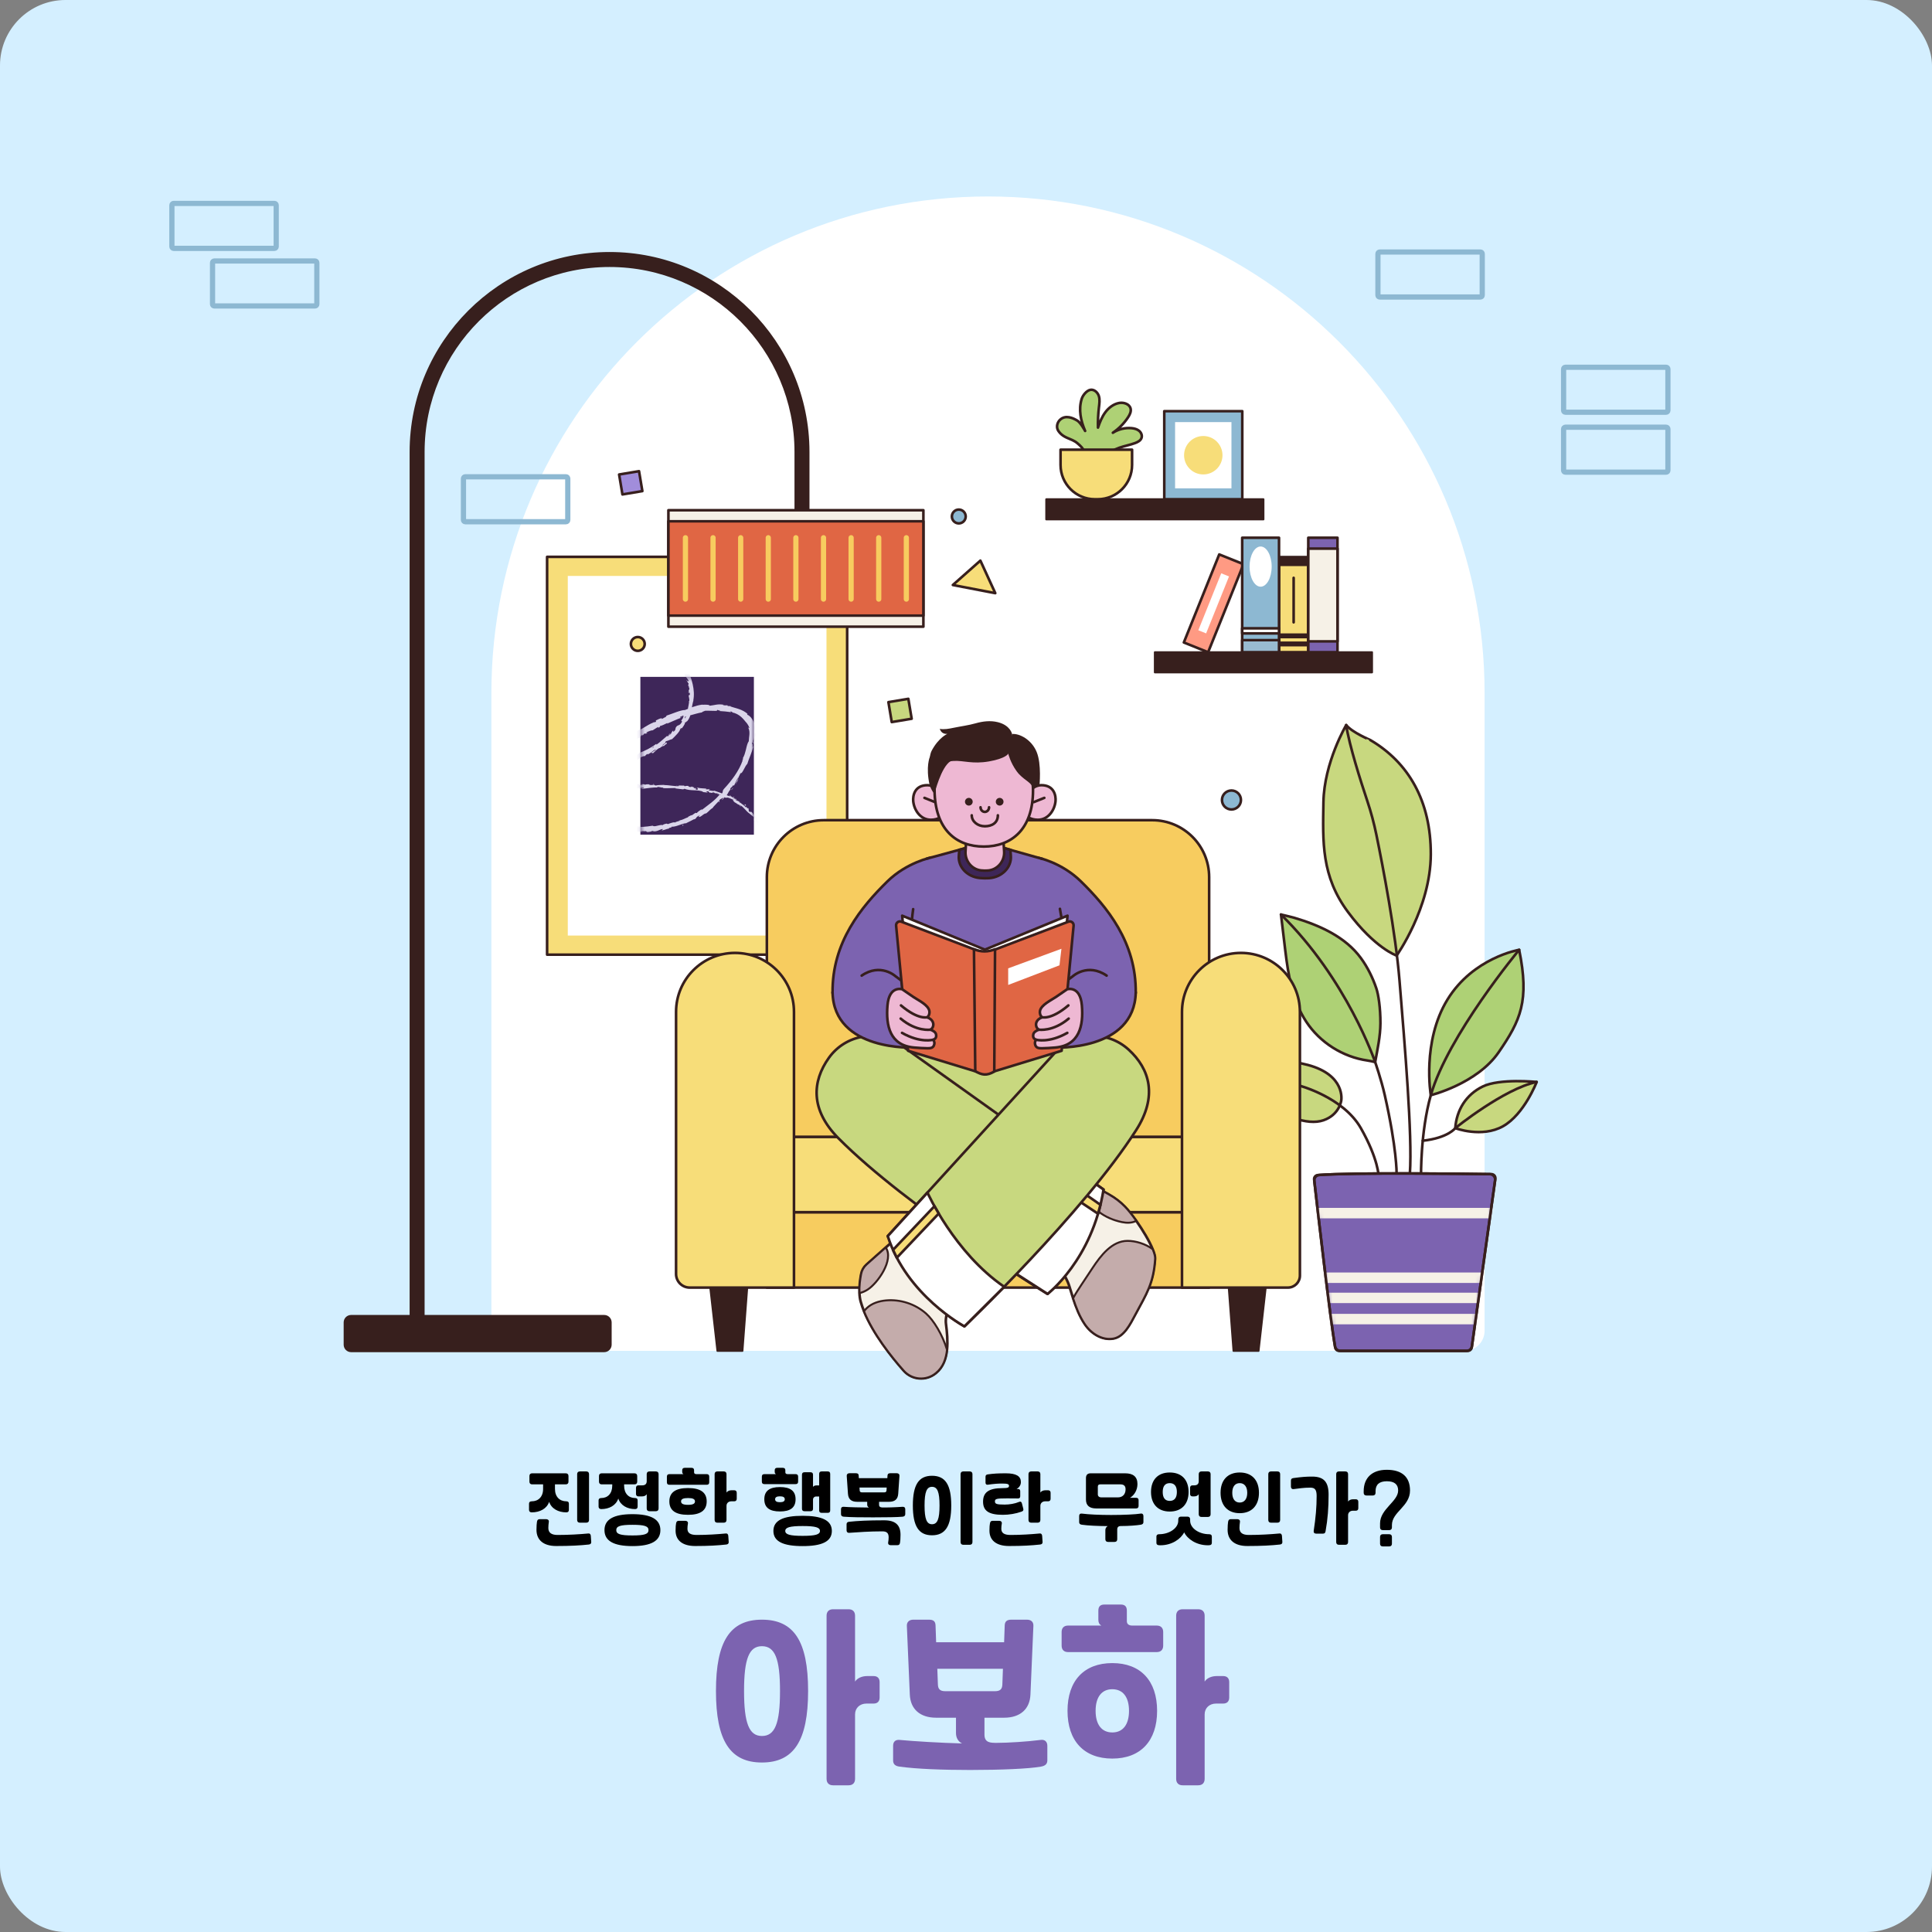 <svg width="472" height="472" viewBox="0 0 472 472" fill="none" xmlns="http://www.w3.org/2000/svg">
<rect x="0" y="0" width="472" height="472" fill="#808080" stroke="none"/>
<g clip-path="url(#clip0_1071_59528)">
<rect width="472" height="472" rx="16" fill="#D4EFFF"/>
<path d="M138.223 359.94C138.643 359.94 138.883 360.18 138.883 360.6V361.98C138.883 362.4 138.643 362.64 138.223 362.64H135.583V363.76C135.583 365.68 136.743 366.78 138.363 366.78C138.783 366.78 138.983 366.98 138.983 367.36V368.86C138.983 369.26 138.783 369.48 138.363 369.48C136.403 369.48 134.703 368.58 134.163 366.9C133.603 368.58 131.903 369.48 129.903 369.48C129.463 369.48 129.243 369.24 129.243 368.86V367.36C129.243 366.98 129.463 366.78 129.903 366.78C131.523 366.78 132.683 365.68 132.683 363.76V362.64H130.003C129.583 362.64 129.343 362.4 129.343 361.98V360.6C129.343 360.18 129.583 359.94 130.003 359.94H138.223ZM135.863 377.7C132.803 377.7 131.063 376.26 131.063 373.74C131.063 372.74 131.123 372.28 131.183 371.8C131.243 371.38 131.423 371.14 131.843 371.14H133.423C133.843 371.14 134.143 371.38 134.083 371.8C134.003 372.42 133.963 372.76 133.963 373.3C133.963 374.44 134.703 375 136.223 375C138.923 375 141.603 374.84 143.723 374.64C144.123 374.6 144.323 374.86 144.343 375.26L144.443 376.72C144.463 377.12 144.223 377.3 143.823 377.34C141.823 377.56 139.383 377.7 135.863 377.7ZM141.003 360.14C141.003 359.72 141.243 359.48 141.663 359.48H143.243C143.663 359.48 143.903 359.72 143.903 360.14V371.34C143.903 371.76 143.663 372 143.243 372H141.663C141.243 372 141.003 371.76 141.003 371.34V360.14ZM147.676 373.82C147.676 371.2 149.916 369.92 154.516 369.92C159.096 369.92 161.336 371.2 161.336 373.82C161.336 376.44 159.096 377.72 154.516 377.72C149.916 377.72 147.676 376.44 147.676 373.82ZM155.016 359.94C155.436 359.94 155.676 360.18 155.676 360.6V361.98C155.676 362.4 155.436 362.64 155.016 362.64H152.476V362.96C152.476 364.88 153.596 365.98 155.156 365.98C155.576 365.98 155.776 366.18 155.776 366.56V368.06C155.776 368.46 155.576 368.68 155.156 368.68C153.256 368.68 151.596 367.78 151.056 366.1C150.496 367.78 148.836 368.68 146.896 368.68C146.456 368.68 146.236 368.44 146.236 368.06V366.56C146.236 366.18 146.456 365.98 146.896 365.98C148.456 365.98 149.576 364.88 149.576 362.96V362.64H146.996C146.576 362.64 146.336 362.4 146.336 361.98V360.6C146.336 360.18 146.576 359.94 146.996 359.94H155.016ZM157.996 365.04C157.796 365.38 157.396 365.58 156.856 365.58H155.996C155.596 365.58 155.376 365.36 155.376 364.96V363.5C155.376 363.1 155.596 362.88 155.996 362.88H156.936C157.616 362.88 157.996 362.52 157.996 361.88V360.14C157.996 359.72 158.236 359.48 158.656 359.48H160.236C160.656 359.48 160.896 359.72 160.896 360.14V368.54C160.896 368.96 160.656 369.2 160.236 369.2H158.656C158.236 369.2 157.996 368.96 157.996 368.54V365.04ZM154.516 375.12C157.476 375.12 158.436 374.78 158.436 373.82C158.436 372.86 157.476 372.52 154.516 372.52C151.536 372.52 150.556 372.86 150.556 373.82C150.556 374.78 151.536 375.12 154.516 375.12ZM166.388 366.8C166.388 367.38 166.908 367.64 168.088 367.64C169.268 367.64 169.788 367.38 169.788 366.8C169.788 366.24 169.268 365.98 168.088 365.98C166.908 365.98 166.388 366.24 166.388 366.8ZM168.088 363.54C171.148 363.54 172.648 364.62 172.648 366.8C172.648 369 171.148 370.08 168.088 370.08C165.028 370.08 163.528 369 163.528 366.8C163.528 364.62 165.028 363.54 168.088 363.54ZM177.488 371.34C177.488 371.76 177.248 372 176.828 372H175.248C174.828 372 174.588 371.76 174.588 371.34V360.14C174.588 359.72 174.828 359.48 175.248 359.48H176.828C177.248 359.48 177.488 359.72 177.488 360.14V364.64C177.708 364.3 178.168 364.08 178.728 364.08H179.368C179.768 364.08 179.988 364.3 179.988 364.7V366.16C179.988 366.56 179.768 366.78 179.368 366.78H178.648C177.968 366.78 177.488 367.24 177.488 367.88V371.34ZM169.568 359.22V359.7C169.568 359.96 169.748 360.14 170.108 360.14H172.648C173.068 360.14 173.268 360.34 173.268 360.76V362.12C173.268 362.54 173.068 362.74 172.648 362.74H163.548C163.128 362.74 162.928 362.54 162.928 362.12V360.76C162.928 360.34 163.128 360.14 163.548 360.14H166.968C166.768 360.02 166.668 359.84 166.668 359.56V359.22C166.668 358.8 166.868 358.6 167.288 358.6H168.948C169.368 358.6 169.568 358.8 169.568 359.22ZM169.848 377.7C166.788 377.7 165.048 376.36 165.048 373.94C165.048 372.94 165.108 372.58 165.168 372.2C165.228 371.78 165.408 371.54 165.828 371.54H167.408C167.828 371.54 168.128 371.78 168.068 372.2C167.988 372.72 167.948 372.96 167.948 373.5C167.948 374.54 168.688 375 170.208 375C172.708 375 175.188 374.84 177.308 374.64C177.708 374.6 177.908 374.86 177.928 375.26L178.028 376.72C178.048 377.12 177.808 377.3 177.408 377.34C175.408 377.56 173.168 377.7 169.848 377.7ZM196.086 370.32C200.746 370.32 203.226 371.4 203.226 374.02C203.226 376.64 200.746 377.72 196.086 377.72C191.426 377.72 188.946 376.64 188.946 374.02C188.946 371.4 191.426 370.32 196.086 370.32ZM200.126 360.1C200.126 359.68 200.326 359.48 200.746 359.48H202.206C202.626 359.48 202.826 359.68 202.826 360.1V368.98C202.826 369.4 202.626 369.6 202.206 369.6H200.746C200.326 369.6 200.126 369.4 200.126 368.98V365.6H199.406C198.966 365.6 198.626 365.92 198.626 366.36V368.58C198.626 369 198.426 369.2 198.006 369.2H196.546C196.126 369.2 195.926 369 195.926 368.58V360.3C195.926 359.88 196.126 359.68 196.546 359.68H198.006C198.426 359.68 198.626 359.88 198.626 360.3V363.26C198.786 363.04 199.066 362.9 199.406 362.9H200.126V360.1ZM186.726 366.28C186.726 364.26 187.986 363.3 190.546 363.3C193.106 363.3 194.366 364.26 194.366 366.28C194.366 368.3 193.106 369.26 190.546 369.26C187.986 369.26 186.726 368.3 186.726 366.28ZM191.866 359.22V359.7C191.866 359.96 192.046 360.14 192.406 360.14H194.366C194.786 360.14 194.986 360.34 194.986 360.76V361.96C194.986 362.38 194.786 362.58 194.366 362.58H186.746C186.326 362.58 186.126 362.38 186.126 361.96V360.76C186.126 360.34 186.326 360.14 186.746 360.14H189.566C189.366 360.02 189.266 359.84 189.266 359.56V359.22C189.266 358.8 189.466 358.6 189.886 358.6H191.246C191.666 358.6 191.866 358.8 191.866 359.22ZM191.846 374.02C191.846 374.88 192.946 375.22 196.086 375.22C199.226 375.22 200.326 374.88 200.326 374.02C200.326 373.16 199.226 372.82 196.086 372.82C192.946 372.82 191.846 373.16 191.846 374.02ZM189.366 366.28C189.366 366.76 189.746 367 190.546 367C191.346 367 191.726 366.76 191.726 366.28C191.726 365.8 191.346 365.56 190.546 365.56C189.746 365.56 189.366 365.8 189.366 366.28ZM217.162 366.9H214.762V367.66C214.762 368.04 215.002 368.26 215.482 368.28C216.462 368.32 218.922 368.24 220.482 368.12C220.902 368.08 221.162 368.3 221.162 368.72V369.9C221.162 370.26 220.962 370.5 220.502 370.54C219.262 370.66 216.422 370.7 213.302 370.7C210.502 370.7 207.862 370.68 206.122 370.54C205.662 370.5 205.462 370.28 205.462 369.9V368.72C205.462 368.3 205.702 368.08 206.122 368.12C207.622 368.24 210.142 368.28 212.302 368.3C212.022 368.18 211.862 367.92 211.862 367.6V366.9H209.442C207.982 366.9 207.262 366.28 207.162 364.94L206.862 360.56C206.842 360.18 207.082 359.92 207.522 359.92H209.102C209.562 359.92 209.762 360.08 209.782 360.5L209.822 361.12H216.782L216.822 360.5C216.842 360.08 217.062 359.92 217.502 359.92H219.082C219.522 359.92 219.762 360.16 219.742 360.56L219.442 364.94C219.342 366.28 218.622 366.9 217.162 366.9ZM216.002 371.42C218.742 371.42 220.002 372.56 220.002 374.96C220.002 376 219.942 376.5 219.882 376.88C219.822 377.3 219.642 377.5 219.222 377.5H217.602C217.182 377.5 216.922 377.26 216.982 376.84C217.062 376.32 217.102 376.04 217.102 375.58C217.102 374.56 216.662 374.12 215.562 374.12C212.382 374.12 209.682 374.32 207.442 374.48C207.042 374.5 206.822 374.26 206.822 373.86V372.4C206.822 372 207.042 371.82 207.442 371.78C209.442 371.56 212.062 371.42 216.002 371.42ZM209.982 363.42L210.022 364.1C210.042 364.46 210.202 364.6 210.642 364.6H215.962C216.402 364.6 216.562 364.46 216.582 364.1L216.622 363.42H209.982ZM227.695 360.54C230.955 360.54 232.395 362.74 232.395 367.8C232.395 372.86 230.935 375.08 227.695 375.08C224.455 375.08 223.015 372.86 223.015 367.8C223.015 362.74 224.455 360.54 227.695 360.54ZM225.875 367.8C225.875 371.1 226.395 372.38 227.695 372.38C229.015 372.38 229.535 371.12 229.535 367.8C229.535 364.5 229.015 363.24 227.695 363.24C226.395 363.24 225.875 364.5 225.875 367.8ZM234.675 360.14C234.675 359.72 234.915 359.48 235.335 359.48H236.915C237.335 359.48 237.575 359.72 237.575 360.14V376.74C237.575 377.16 237.335 377.4 236.915 377.4H235.335C234.915 377.4 234.675 377.16 234.675 376.74V360.14ZM246.048 366.06C243.428 366.06 243.068 366.18 243.068 366.8C243.068 367.42 243.468 367.58 245.468 367.58C246.608 367.58 247.928 367.36 248.928 366.94C249.048 366.9 249.148 366.86 249.228 366.86C249.448 366.86 249.588 367 249.668 367.32L249.988 368.56C250.088 368.96 249.988 369.16 249.528 369.32C248.168 369.8 246.548 370.08 245.008 370.08C241.528 370.08 240.168 369.08 240.168 366.86C240.168 364.6 241.548 363.56 244.928 363.56C246.208 363.56 246.508 363.42 246.508 363.02C246.508 362.58 246.188 362.44 244.808 362.44C243.748 362.44 242.748 362.52 241.368 362.72C240.968 362.78 240.768 362.6 240.768 362.2V360.82C240.768 360.44 240.908 360.26 241.328 360.2C242.768 360 243.868 359.94 245.728 359.94C248.308 359.94 249.408 360.66 249.408 362.06C249.408 362.78 249.048 363.38 248.348 363.78H248.728C249.068 363.78 249.248 363.96 249.248 364.32V365.54C249.248 365.9 249.068 366.08 248.728 366.08C247.668 366.08 246.788 366.06 246.048 366.06ZM254.168 371.34C254.168 371.76 253.928 372 253.508 372H251.928C251.508 372 251.268 371.76 251.268 371.34V360.14C251.268 359.72 251.508 359.48 251.928 359.48H253.508C253.928 359.48 254.168 359.72 254.168 360.14V364.64C254.388 364.3 254.848 364.08 255.408 364.08H256.048C256.448 364.08 256.668 364.3 256.668 364.7V366.16C256.668 366.56 256.448 366.78 256.048 366.78H255.328C254.648 366.78 254.168 367.24 254.168 367.88V371.34ZM246.528 377.7C243.468 377.7 241.728 376.36 241.728 373.94C241.728 372.94 241.788 372.58 241.848 372.2C241.908 371.78 242.088 371.54 242.508 371.54H244.088C244.508 371.54 244.808 371.78 244.748 372.2C244.668 372.72 244.628 372.96 244.628 373.5C244.628 374.54 245.368 375 246.888 375C249.388 375 251.868 374.84 253.988 374.64C254.388 374.6 254.588 374.86 254.608 375.26L254.708 376.72C254.728 377.12 254.488 377.3 254.088 377.34C252.088 377.56 249.848 377.7 246.528 377.7ZM268.206 365.08C268.206 365.54 268.526 365.82 269.086 365.82H273.126C274.186 365.82 274.986 365.14 274.986 363.84C274.986 363 274.546 362.64 273.706 362.64H268.786C268.386 362.64 268.206 362.82 268.206 363.22V365.08ZM273.806 372.82C273.226 372.82 272.946 373.12 272.946 373.66V376.04C272.946 376.46 272.726 376.7 272.306 376.7H270.706C270.286 376.7 270.046 376.46 270.046 376.04V373.8C270.046 373.38 270.286 373 270.646 372.84C268.166 372.82 265.866 372.72 264.306 372.5C263.846 372.44 263.646 372.24 263.646 371.86V370.38C263.646 369.96 263.886 369.72 264.306 369.78C266.026 370 268.666 370.12 271.466 370.12C274.586 370.12 277.426 369.98 278.666 369.78C279.086 369.7 279.346 369.96 279.346 370.38V371.86C279.346 372.22 279.146 372.42 278.686 372.5C277.726 372.66 275.846 372.82 273.806 372.82ZM267.786 368.52C266.146 368.52 265.306 367.78 265.306 366.36V361.1C265.306 360.34 265.686 359.94 266.446 359.94H274.886C276.886 359.94 277.886 360.82 277.886 362.56C277.886 364 277.146 365.28 276.066 365.92H277.546C277.966 365.92 278.166 366.12 278.166 366.54V367.9C278.166 368.3 277.966 368.52 277.546 368.52H267.786ZM284.059 364.5C284.059 365.94 284.639 366.68 285.779 366.68C286.919 366.68 287.519 365.92 287.519 364.5C287.519 363.1 286.919 362.34 285.779 362.34C284.639 362.34 284.059 363.08 284.059 364.5ZM285.779 359.74C288.679 359.74 290.379 361.52 290.379 364.5C290.379 367.48 288.659 369.28 285.779 369.28C282.919 369.28 281.199 367.48 281.199 364.5C281.199 361.52 282.899 359.74 285.779 359.74ZM292.859 365.04C292.659 365.38 292.259 365.58 291.719 365.58H291.359C290.959 365.58 290.739 365.36 290.739 364.96V363.5C290.739 363.1 290.959 362.88 291.359 362.88H291.799C292.479 362.88 292.859 362.52 292.859 361.88V360.14C292.859 359.72 293.099 359.48 293.519 359.48H295.099C295.519 359.48 295.759 359.72 295.759 360.14V369.94C295.759 370.36 295.519 370.6 295.099 370.6H293.519C293.099 370.6 292.859 370.36 292.859 369.94V365.04ZM289.299 374.36C288.479 376 286.279 377.52 283.499 377.52C283.039 377.52 282.519 377.52 282.519 376.9V375.4C282.519 375.02 282.739 374.82 283.179 374.82C285.679 374.82 287.859 373.34 287.859 371.52V371.18C287.859 370.76 288.099 370.52 288.519 370.52H290.099C290.519 370.52 290.759 370.76 290.759 371.18V371.52C290.759 373.34 292.899 374.82 295.399 374.82C295.839 374.82 296.059 375.02 296.059 375.4V376.9C296.059 377.52 295.539 377.52 295.079 377.52C292.299 377.52 290.099 376 289.299 374.36ZM309.851 360.14C309.851 359.72 310.091 359.48 310.511 359.48H312.091C312.511 359.48 312.751 359.72 312.751 360.14V371.34C312.751 371.76 312.511 372 312.091 372H310.511C310.091 372 309.851 371.76 309.851 371.34V360.14ZM302.871 359.74C305.811 359.74 307.571 361.58 307.571 364.7C307.571 367.82 305.791 369.68 302.871 369.68C299.971 369.68 298.191 367.82 298.191 364.7C298.191 361.58 299.951 359.74 302.871 359.74ZM301.051 364.7C301.051 366.26 301.751 367.08 302.871 367.08C303.991 367.08 304.711 366.24 304.711 364.7C304.711 363.18 303.991 362.34 302.871 362.34C301.751 362.34 301.051 363.16 301.051 364.7ZM304.711 377.7C301.651 377.7 299.911 376.26 299.911 373.74C299.911 372.74 299.971 372.28 300.031 371.8C300.091 371.38 300.271 371.14 300.691 371.14H302.271C302.691 371.14 302.991 371.38 302.931 371.8C302.851 372.42 302.811 372.76 302.811 373.3C302.811 374.44 303.551 375 305.071 375C307.771 375 310.451 374.84 312.571 374.64C312.971 374.6 313.171 374.86 313.191 375.26L313.291 376.72C313.311 377.12 313.071 377.3 312.671 377.34C310.671 377.56 308.231 377.7 304.711 377.7ZM320.943 374.02C321.443 370.74 321.663 368.2 321.663 365.48C321.663 363.98 321.263 363.44 320.123 363.44C318.363 363.44 317.323 363.66 316.003 363.8C315.623 363.84 315.383 363.6 315.383 363.18V361.72C315.383 361.34 315.563 361.16 316.003 361.1C318.023 360.82 319.143 360.74 320.563 360.74C323.403 360.74 324.583 362.02 324.583 365.14C324.583 368.34 324.383 371.1 323.843 374.1C323.763 374.54 323.583 374.68 323.163 374.68H321.563C321.123 374.68 320.883 374.42 320.943 374.02ZM329.343 376.74C329.343 377.16 329.103 377.4 328.683 377.4H327.103C326.683 377.4 326.443 377.16 326.443 376.74V360.14C326.443 359.72 326.683 359.48 327.103 359.48H328.683C329.103 359.48 329.343 359.72 329.343 360.14V366.84C329.563 366.5 330.023 366.28 330.583 366.28H331.223C331.623 366.28 331.843 366.5 331.843 366.9V368.46C331.843 368.86 331.623 369.08 331.223 369.08H330.503C329.823 369.08 329.343 369.54 329.343 370.18V376.74ZM337.156 375.48C337.156 375.06 337.396 374.82 337.816 374.82H339.396C339.816 374.82 340.056 375.06 340.056 375.48V377.14C340.056 377.56 339.816 377.8 339.396 377.8H337.816C337.396 377.8 337.156 377.56 337.156 377.14V375.48ZM336.056 364.7C336.056 365.12 335.816 365.36 335.396 365.36H333.816C333.396 365.36 333.156 365.12 333.156 364.7V364.32C333.156 361.02 335.236 359.08 338.796 359.08C342.516 359.08 344.476 360.84 344.476 364.14C344.476 368.06 340.056 369.36 340.056 372.58V373.16C340.056 373.58 339.816 373.82 339.396 373.82H337.816C337.396 373.82 337.156 373.58 337.156 373.16V372.16C337.156 368.66 341.576 366.82 341.576 364.14C341.576 362.64 340.656 361.88 338.816 361.88C336.976 361.88 336.056 362.68 336.056 364.32V364.7Z" fill="black"/>
<path d="M186.145 402.176C183.025 402.176 181.777 405.2 181.777 413.12C181.777 421.04 183.025 424.112 186.145 424.112C189.313 424.112 190.561 421.088 190.561 413.12C190.561 405.2 189.313 402.176 186.145 402.176ZM197.425 413.12C197.425 425.264 193.921 430.592 186.145 430.592C178.369 430.592 174.913 425.264 174.913 413.12C174.913 400.976 178.369 395.696 186.145 395.696C193.969 395.696 197.425 400.976 197.425 413.12ZM208.897 434.576C208.897 435.584 208.321 436.16 207.313 436.16H203.521C202.513 436.16 201.937 435.584 201.937 434.576V394.736C201.937 393.728 202.513 393.152 203.521 393.152H207.313C208.321 393.152 208.897 393.728 208.897 394.736V410.816C209.425 410 210.529 409.472 211.873 409.472H213.409C214.369 409.472 214.897 410 214.897 410.96V414.704C214.897 415.664 214.369 416.192 213.409 416.192H211.681C210.049 416.192 208.897 417.296 208.897 418.832V434.576ZM219.776 431.6C218.672 431.456 218.192 430.976 218.192 430.064V426.512C218.192 425.504 218.768 424.976 219.776 425.072C223.376 425.408 229.664 425.792 235.04 425.936C234.128 425.504 233.552 424.592 233.552 423.392V419.648H228.704C224.768 419.648 222.416 417.536 222.272 413.984L221.552 397.232C221.504 396.272 222.128 395.696 223.136 395.696H226.928C228.032 395.696 228.512 396.08 228.56 397.088L228.704 401.216H245.312L245.456 397.088C245.504 396.128 245.984 395.696 247.088 395.696H250.88C251.936 395.696 252.512 396.272 252.464 397.232L251.744 413.984C251.6 417.536 249.248 419.648 245.312 419.648H240.512V423.776C240.512 425.792 242 425.792 243.536 425.792C246.176 425.792 250.928 425.504 254.24 425.072C255.248 424.928 255.872 425.504 255.872 426.512V430.064C255.872 430.928 255.392 431.408 254.288 431.6C251.312 432.128 244.496 432.416 237.008 432.416C230.288 432.416 223.952 432.176 219.776 431.6ZM228.992 407.696L229.136 411.584C229.184 412.688 229.712 413.168 230.912 413.168H243.104C244.304 413.168 244.832 412.688 244.88 411.584L245.024 407.696H228.992ZM271.744 423.248C274.336 423.248 275.824 421.328 275.824 417.968C275.824 414.608 274.336 412.688 271.744 412.688C269.152 412.688 267.664 414.608 267.664 417.968C267.664 421.328 269.152 423.248 271.744 423.248ZM271.744 406.304C278.656 406.304 282.688 410.624 282.688 417.968C282.688 425.312 278.656 429.632 271.744 429.632C264.832 429.632 260.8 425.312 260.8 417.968C260.8 410.624 264.832 406.304 271.744 406.304ZM294.304 434.576C294.304 435.584 293.728 436.16 292.72 436.16H288.928C287.92 436.16 287.344 435.584 287.344 434.576V394.736C287.344 393.728 287.92 393.152 288.928 393.152H292.72C293.728 393.152 294.304 393.728 294.304 394.736V410.816C294.832 410 295.936 409.472 297.28 409.472H298.816C299.776 409.472 300.304 410 300.304 410.96V414.704C300.304 415.664 299.776 416.192 298.816 416.192H297.088C295.456 416.192 294.304 417.296 294.304 418.832V434.576ZM275.296 396.08C275.296 396.704 275.728 397.136 276.592 397.136H282.592C283.6 397.136 284.176 397.712 284.176 398.72V402.032C284.176 403.04 283.6 403.616 282.592 403.616H260.944C259.936 403.616 259.36 403.04 259.36 402.032V398.72C259.36 397.712 259.936 397.136 260.944 397.136H269.056C268.576 396.848 268.336 396.416 268.336 395.744V393.488C268.336 392.48 268.816 392 269.824 392H273.808C274.816 392 275.296 392.48 275.296 393.488V396.08Z" fill="#7C63B0"/>
<path d="M241.371 48C174.368 48 120.051 102.318 120.051 169.32V325.116C120.051 327.823 122.248 330.02 124.954 330.02H357.794C360.5 330.02 362.697 327.823 362.697 325.116V169.32C362.691 102.318 308.373 48 241.371 48Z" fill="white"/>
<path d="M298.179 263.208C298.179 263.208 294.709 265.189 292.588 268.303C290.468 271.417 292.728 272.926 298.179 272.665C303.63 272.404 311.31 270.984 311.31 270.984L305.101 263.915L298.179 263.208Z" fill="#579FFF" stroke="#1A264A" stroke-width="0.637" stroke-miterlimit="10" stroke-linecap="round" stroke-linejoin="round"/>
<path d="M327.674 268.869C327.674 268.869 328.82 262.641 319.478 260.164C310.137 257.687 302.068 260.094 298.178 263.208C298.178 263.208 300.731 263.915 307.023 268.302C313.32 272.69 319.389 275.046 323.324 273.69C327.26 272.333 327.674 268.869 327.674 268.869Z" fill="#C8D87F" stroke="#371F1D" stroke-width="0.637" stroke-miterlimit="10" stroke-linecap="round" stroke-linejoin="round"/>
<path d="M317.312 265.182C317.312 265.182 328.138 268.003 332.468 275.619C336.792 283.235 336.817 287.438 336.817 287.438" stroke="#371F1D" stroke-width="0.637" stroke-miterlimit="10" stroke-linecap="round" stroke-linejoin="round"/>
<path d="M336.247 241.468C335.355 238.826 334.101 236.291 332.477 234.069C328.65 228.835 322.339 226.039 316.118 224.199C315.583 224.04 312.953 223.428 312.953 223.428C312.953 223.428 313.775 230.337 314.004 232.235C314.73 238.284 315.774 244.519 319.124 249.613C322.467 254.688 328.051 258.229 334.069 259.088C334.648 259.171 335.393 259.337 335.96 259.477C336.527 256.344 337.227 253.198 337.246 250.014C337.259 246.232 336.762 242.99 336.247 241.468Z" fill="#AED175" stroke="#371F1D" stroke-width="0.637" stroke-miterlimit="10" stroke-linecap="round" stroke-linejoin="round"/>
<path d="M371.14 232.044C371.14 232.044 359.939 233.929 353.629 244.194C347.318 254.459 349.553 267.564 349.553 267.564C349.553 267.564 360.837 264.794 366.154 257.044C371.471 249.295 373.694 244.563 371.14 232.044Z" fill="#AED175" stroke="#371F1D" stroke-width="0.637" stroke-miterlimit="10" stroke-linecap="round" stroke-linejoin="round"/>
<path d="M375.419 264.329C375.419 264.329 366.389 263.425 362.25 265.437C358.111 267.449 355.844 271.251 355.532 275.613C355.532 275.613 362.008 278.064 367.198 275.148C372.382 272.232 375.419 264.329 375.419 264.329Z" fill="#C8D87F" stroke="#371F1D" stroke-width="0.637" stroke-miterlimit="10" stroke-linecap="round" stroke-linejoin="round"/>
<path d="M328.89 177.141C328.89 177.141 323.49 186.253 323.324 195.977C323.165 205.7 322.777 214.042 329.355 222.855C335.926 231.675 341.199 233.458 341.199 233.458C341.199 233.458 349.509 221.798 349.553 208.738C349.598 195.677 344.083 186.253 334.761 180.789C334.761 180.783 330.354 178.962 328.89 177.141Z" fill="#C8D87F" stroke="#371F1D" stroke-width="0.637" stroke-miterlimit="10" stroke-linecap="round" stroke-linejoin="round"/>
<path d="M344.446 286.68C345.07 277.281 343.217 255.669 341.912 239.596C340.963 227.841 337.856 211.737 336.257 203.93C335.684 201.141 334.945 198.39 334.041 195.684C332.405 190.793 329.654 182.133 328.877 177.134" stroke="#371F1D" stroke-width="0.637" stroke-miterlimit="10" stroke-linecap="round" stroke-linejoin="round"/>
<path d="M341.199 286.68C341.199 286.68 341.276 280.643 338.302 267.526C337.449 263.762 335.959 259.47 335.959 259.47C335.959 259.47 329.094 239.233 312.945 223.422" stroke="#371F1D" stroke-width="0.637" stroke-miterlimit="10" stroke-linecap="round" stroke-linejoin="round"/>
<path d="M371.141 232.044C371.141 232.044 353.661 253.09 349.554 267.564C347.007 276.536 347.166 287.438 347.166 287.438" stroke="#371F1D" stroke-width="0.637" stroke-miterlimit="10" stroke-linecap="round" stroke-linejoin="round"/>
<path d="M347.586 278.688C353.782 278.007 355.527 275.613 355.527 275.613C355.527 275.613 367.473 265.966 375.413 264.329" stroke="#371F1D" stroke-width="0.637" stroke-miterlimit="10" stroke-linecap="round" stroke-linejoin="round"/>
<path d="M363.972 286.846C357.413 286.75 331.311 286.432 322.332 287.049C321.575 287.1 321.008 287.775 321.097 288.533C321.836 294.977 324.994 322.353 326.153 328.924C326.268 329.561 326.822 330.026 327.465 330.026H358.285C358.948 330.026 359.514 329.536 359.603 328.88L365.264 288.374C365.379 287.571 364.774 286.858 363.972 286.846Z" fill="#7C63B0" stroke="#371F1D" stroke-width="0.637" stroke-miterlimit="10" stroke-linecap="round" stroke-linejoin="round"/>
<path d="M206.966 136.043H133.659V233.229H206.966V136.043Z" fill="#F7DD79" stroke="#371F1D" stroke-width="0.637" stroke-miterlimit="10" stroke-linecap="round" stroke-linejoin="round"/>
<path d="M201.916 140.71H138.715V228.561H201.916V140.71Z" fill="white"/>
<path d="M184.18 165.36H156.448V203.911H184.18V165.36Z" fill="#3E2659"/>
<mask id="mask0_1071_59528" style="mask-type:luminance" maskUnits="userSpaceOnUse" x="156" y="165" width="29" height="39">
<path d="M184.182 165.36H156.45V203.911H184.182V165.36Z" fill="white"/>
</mask>
<g mask="url(#mask0_1071_59528)">
<path d="M165.67 192.004L165.841 192.042C165.797 192.029 165.733 192.016 165.67 192.004Z" fill="#DAD5EA"/>
<path d="M165.67 192.004L165.23 191.902C165.198 191.972 165.453 191.972 165.67 192.004Z" fill="#DAD5EA"/>
<path d="M172.974 192.799L173.107 192.825C173.151 192.806 173.196 192.787 173.234 192.761L172.974 192.799Z" fill="#DAD5EA"/>
<path d="M178.455 194.353C178.34 194.296 178.226 194.443 178.149 194.5C178.245 194.462 178.347 194.462 178.455 194.493C178.474 194.468 178.474 194.423 178.455 194.353Z" fill="#DAD5EA"/>
<path d="M168.98 192.142C168.974 192.117 168.955 192.092 168.937 192.074C168.937 192.099 168.955 192.117 168.98 192.142Z" fill="#DAD5EA"/>
<path d="M184.302 181.439C184.048 181.955 184.258 180.51 183.939 181.306C184.022 181.236 184.067 182.102 184.302 181.439Z" fill="#DAD5EA"/>
<path d="M183.939 181.299L183.907 181.381C183.92 181.35 183.926 181.331 183.939 181.299Z" fill="#DAD5EA"/>
<path d="M158.436 203.415C158.41 203.383 158.36 203.364 158.309 203.338C158.315 203.357 158.34 203.383 158.436 203.415Z" fill="#DAD5EA"/>
<path d="M163.083 202.587C163.204 202.574 163.249 202.587 163.408 202.53C163.389 202.523 163.376 202.523 163.35 202.517C163.306 202.561 163.229 202.587 163.083 202.587Z" fill="#DAD5EA"/>
<path d="M167.763 201.173C167.731 201.167 167.7 201.173 167.668 201.173C167.624 201.192 167.573 201.218 167.528 201.237L167.763 201.173Z" fill="#DAD5EA"/>
<path d="M167.732 173.671C167.815 173.594 167.885 173.556 167.949 173.524C167.815 173.55 167.974 172.913 167.732 173.671Z" fill="#DAD5EA"/>
<path d="M162.982 201.167L163.708 201.033C163.505 201.065 163.237 201.11 162.982 201.167Z" fill="#DAD5EA"/>
<path d="M158.34 178.873L158.2 178.975C158.258 178.943 158.308 178.911 158.34 178.873Z" fill="#DAD5EA"/>
<path d="M165.803 200.39C165.949 200.409 166.096 200.403 166.236 200.377C166.261 200.352 166.287 200.333 166.299 200.301C166.14 200.339 165.968 200.358 165.803 200.39Z" fill="#DAD5EA"/>
<path d="M168.134 168.844C168.165 169.512 168.376 169.149 168.522 169.283C168.611 170.105 168.35 169.665 168.235 169.939C168.293 170.436 168.471 170.85 168.407 171.225C168.363 171.251 168.344 171.321 168.305 171.225C168.439 171.792 168.038 172.798 168.044 173.46C168.013 173.499 167.987 173.518 167.962 173.518C168.102 173.46 168.223 173.48 168.299 173.524C168.216 173.83 168.229 174.135 168.051 174.193C168.127 174.014 168.076 173.976 168.064 173.874L168.006 174.206C167.694 174.397 168.102 173.76 167.949 173.702C167.802 174.32 167.65 175.084 167.344 175.485C167.223 175.479 167.344 175.218 167.433 175.021C167.516 174.817 167.567 174.683 167.344 174.931L167.732 174.288C167.191 174.677 167.93 173.881 167.389 174.218C167.159 174.645 167.07 174.893 166.962 175.142C166.86 175.39 166.752 175.645 166.452 176.027C166.427 176.275 166.643 176.065 166.618 176.32C166.3 176.963 166.007 177.096 165.758 177.192C165.51 177.288 165.313 177.345 165.064 177.822C164.981 178.115 165.109 178.389 164.466 178.803L164.485 178.453C163.759 179.09 164.319 179.096 163.428 179.644C163.51 179.453 163.963 179.083 163.829 179.16C163.198 179.446 163.561 179.567 163.167 179.898L162.95 179.796C162.161 180.471 161.301 181.28 160.346 181.955C160.365 181.866 160.492 181.7 160.231 181.796C159.066 182.7 157.544 183.426 156.226 183.936L155.825 184.337C155.71 184.388 155.576 184.362 155.684 184.273C155.156 184.439 155.71 184.394 155.5 184.572C155.22 184.719 155.079 184.649 155.239 184.515C154.831 184.789 154.226 185.145 153.596 185.432C153.016 185.699 152.335 185.801 151.921 185.674C151.978 185.655 152.029 185.642 152.087 185.623C151.762 185.591 151.603 185.642 151.418 185.68C151.246 185.719 151.042 185.699 150.934 185.464L151.023 185.502C150.839 185.311 150.743 185.044 150.775 184.738C150.807 184.426 150.966 184.069 151.182 183.757C151.634 183.12 152.246 182.592 152.825 182.312C152.838 181.93 154.252 181.433 154.15 181.064C155.092 180.688 154.882 180.892 156.149 180.274C156.48 180.096 156.512 179.784 156.894 179.523L157.003 179.688L157.448 179.198L157.856 179.236L158.212 178.981C158.053 179.051 157.85 179.083 157.843 179.02C158.397 178.606 159.371 178.357 159.429 178.44C159.881 178.147 160.333 177.854 160.791 177.568C160.791 177.657 160.562 177.797 160.397 177.937C161.078 177.377 160.626 178.052 161.25 177.542C161.135 177.549 161.25 177.415 161.25 177.37C161.657 177.307 162.46 176.931 163.046 176.619L162.982 176.791C164.084 176.345 165.255 175.747 166.51 175.314C166.039 175.409 166.064 175.154 166.427 175.001L166.643 175.148C166.841 174.944 166.23 175.205 166.669 174.887C167.147 174.747 167.057 175.001 166.815 175.161C167 175.072 167.178 174.982 167.363 174.906C167.414 174.957 167.293 175.027 167.28 175.116C167.478 174.919 168.325 175.001 168.605 174.702L168.656 174.753C169.923 174.416 170.483 174.212 171.534 174.034C171.528 173.849 171.942 173.823 172.241 173.645C173.03 173.594 173.909 173.683 174.839 173.671C175.501 173.594 175.036 173.524 175.336 173.422C175.38 173.569 176.31 173.639 175.82 173.715C176.94 173.772 177.246 173.817 178.653 173.995C178.519 173.893 178.36 173.823 178.462 173.792C178.723 173.823 179.01 174.008 178.953 174.072H178.882C179.672 174.167 180.5 174.632 181.105 175.18C181.729 175.734 182.098 176.32 182.499 176.721L182.455 176.676C182.69 176.982 182.894 177.332 183.047 177.714C183.143 178.268 182.856 177.415 182.843 177.842C183.117 178.44 183.117 179 183.079 179.504C183.034 180.013 182.945 180.491 182.932 181.083C182.62 181.484 182.436 182.261 182.245 183.095C182.13 183.503 182.035 183.929 181.901 184.311C181.761 184.693 181.608 185.037 181.43 185.298L181.557 185.273C181.551 185.617 181.353 185.604 181.239 185.814C181.334 185.82 181.468 185.534 181.449 185.738C180.551 188.317 178.774 190.685 176.908 192.691C176.233 193.436 176.966 193.519 175.896 194.277C175.934 194.143 175.966 194.003 175.998 193.869C174.769 195.544 172.929 196.697 171.362 197.951C171.438 197.843 171.407 197.792 171.572 197.684C171.349 197.735 171.031 197.945 170.757 198.149C170.483 198.346 170.267 198.543 170.292 198.601C170.012 198.741 170.171 198.537 169.974 198.575C169.573 198.715 169.121 199.237 168.853 199.206C168.809 199.199 168.936 199.11 169 199.059C168.796 199.263 167.828 199.588 168.14 199.639C167.427 199.881 166.835 200.263 166.236 200.384C165.924 200.696 164.981 200.696 164.943 200.995C164.911 200.696 163.612 201.135 163.167 201.345C163.3 201.224 162.74 201.345 162.899 201.186C162.377 201.32 161.893 201.434 162.008 201.568C161.486 201.485 161.002 201.638 160.562 201.734C160.123 201.848 159.728 201.937 159.435 201.727C157.843 202.001 156.328 202.097 154.863 202.014C154.939 201.74 156.48 202.109 156.429 201.785C155.054 201.842 154.22 202.007 152.876 201.702C152.532 201.6 153.099 201.613 153.22 201.587C152.532 201.53 151.876 201.396 151.246 201.231C150.609 201.084 150.017 200.912 149.438 200.772C149.45 200.747 149.578 200.766 149.699 200.785C149.476 200.715 149.215 200.549 149.189 200.683L149.412 200.734C149.552 200.887 149.297 200.906 148.998 200.868C148.699 200.836 148.355 200.74 148.31 200.766C148.578 200.702 148.323 200.537 148.126 200.371C147.922 200.199 147.782 200.021 148.158 200.008C148.03 199.951 147.846 199.887 147.82 199.97C147.667 199.811 147.661 199.734 147.877 199.791C147.565 199.581 147.457 199.511 147.343 199.46C147.241 199.397 147.132 199.346 146.941 199.046C146.999 199.015 147.088 199.123 147.196 199.136C146.903 198.932 146.585 198.652 146.508 198.066C146.553 198.091 146.585 198.021 146.623 198.18C146.496 197.716 146.426 197.308 146.502 196.869C146.578 196.429 146.801 195.964 147.253 195.57C147.215 196.009 147.597 195.34 147.814 195.487C147.948 195.334 148.107 195.188 148.26 195.035L147.986 195.098C148.431 194.755 148.775 194.334 149.259 194.175L148.928 194.468C149.234 194.277 149.546 194.105 149.871 193.946C149.667 193.997 149.476 194.06 149.272 194.124C149.756 193.761 149.075 193.869 149.832 193.608C149.692 193.691 150.386 193.379 150.73 193.424C150.985 193.258 151.259 193.093 151.705 193.048C151.832 193.093 151.679 193.328 151.762 193.354C151.991 193.08 153.099 193.01 153.437 192.749C153.322 192.812 153.335 192.94 153.379 192.959L153.596 192.761C153.876 192.774 153.921 192.793 153.889 192.895C154.717 192.819 153.583 192.628 154.589 192.634C154.513 192.653 154.551 192.679 154.392 192.717C155.385 192.672 156.302 192.424 157.225 192.449C157.512 192.672 156.429 192.558 156.754 192.736C158.066 192.602 159.473 192.322 160.76 192.386L160.524 192.36C160.702 192.023 161.479 192.532 162.129 192.392C161.969 192.411 161.919 192.57 161.957 192.539C162.829 192.615 163.746 192.519 165.09 192.513L164.918 192.589C165.427 192.704 166.274 192.742 166.822 192.838C166.994 192.768 167.312 192.819 167.134 192.672C168.789 193.341 170.445 192.806 171.891 193.462C171.712 193.436 171.451 193.468 171.591 193.487C172.024 193.532 172.451 193.576 172.884 193.634C172.808 193.468 172.731 193.513 172.483 193.354C172.661 193.296 173.037 193.296 173.355 193.366C172.757 193.347 173.317 193.596 173.546 193.729C173.514 193.678 173.61 193.647 173.597 193.596C174.202 193.997 173.775 193.328 174.641 193.71L174.578 193.774C174.922 193.818 175.259 193.799 175.616 193.927C175.718 194.13 175.24 193.901 175.176 194.035C175.679 194.162 176.265 194.009 176.666 194.322C176.444 194.29 176.132 194.201 175.909 194.181C176.348 194.519 176.412 194.493 176.762 194.646L176.73 194.627C176.998 194.748 177.259 194.882 177.52 195.016L177.329 194.888C178.099 194.71 178.59 195.309 179.494 195.461C178.602 195.309 179.296 195.538 179.15 195.678C179.322 195.824 179.583 196.047 179.475 196.047C179.908 196.117 180.003 196.48 180.595 196.62C180.583 196.684 180.952 196.869 180.786 196.945C181.239 197.219 180.755 196.779 180.831 196.748C181.64 197.066 182.175 198.123 183.155 198.798C183.907 199.492 184.193 199.524 184.824 200.275C184.919 200.607 184.493 200.174 184.493 200.174C184.709 200.658 184.919 200.982 185.218 201.377C185.123 201.32 185.136 201.428 185.142 201.594C185.333 201.937 185.46 201.727 185.613 202.23C185.511 202.179 185.359 202.122 185.212 201.988C185.473 202.37 185.753 202.74 185.983 203.166C185.925 203.326 185.734 202.95 185.594 202.829C185.855 203.294 186.161 204.09 186.365 204.204L186.32 203.854C186.384 204.039 186.212 203.994 186.135 203.867C185.862 203.472 185.97 203.224 186.021 203.173L186.174 203.478C186.403 203.014 185.62 202.199 185.314 201.594L185.677 201.734C185.505 201.549 185.333 201.371 185.148 201.205C185.136 201.04 185.212 200.874 185.416 201.154C185.276 200.651 185.123 200.81 185.008 200.371C185.002 200.32 185.021 200.333 185.059 200.365L184.722 199.989C184.824 200.04 184.83 199.817 184.964 200.091C184.594 199.25 183.958 199.04 183.9 198.658L183.958 198.703C183.079 197.824 183.735 198.734 182.952 198.206C182.926 197.951 182.888 197.696 182.85 197.429L182.627 197.486C182.544 197.391 182.359 197.219 182.448 197.187C182.003 196.977 182.455 197.302 182.162 197.219C181.824 196.658 180.793 196.257 180.85 195.926C180.589 195.926 181.27 196.353 180.672 196.066C180.697 195.678 180.01 195.703 179.596 195.315C179.825 195.245 180.252 195.589 179.831 195.181C179.405 195.264 178.882 194.621 178.418 194.474C178.309 194.672 177.431 194.156 176.647 193.99C176.724 193.92 175.259 193.417 174.559 193.182L174.591 193.15C174.399 193.341 173.667 193.131 173.12 193.073C173.171 192.94 173.279 192.901 173.584 192.901L173.075 192.8C172.941 192.851 172.776 192.857 172.438 192.825L172.597 192.679C171.91 192.564 171.19 192.647 170.33 192.405C170.26 192.558 170.961 192.952 170.018 192.927C169.999 192.838 169.98 192.679 170.229 192.679C170.146 192.679 169.936 192.71 169.783 192.653L170.171 192.558C169.783 192.437 169.948 192.653 169.63 192.589C169.655 192.468 169.407 192.468 169.464 192.379C169.547 192.379 169.738 192.468 169.866 192.437C169.509 192.367 169.082 192.233 168.949 192.118C168.974 192.195 168.93 192.284 168.662 192.271C167.974 192.201 168.446 192.093 168.051 191.985C167.872 192.048 167.446 191.914 167.414 192.099C167.217 192.08 167.185 191.985 167.115 191.927C166.752 191.965 165.453 191.793 165.835 192.029L165.924 192.048C165.905 192.048 165.886 192.048 165.867 192.048C164.689 192.137 163.453 191.768 162.288 191.813L162.294 191.749C161.6 191.793 160.753 191.755 160.257 191.895C160.053 191.895 159.773 191.781 159.862 191.704C159.333 191.762 159.276 191.832 158.505 191.749C159.034 191.622 158.321 191.653 159.047 191.653C158.359 191.615 158.193 191.526 157.461 191.73C157.703 191.558 156.933 191.558 156.601 191.628L157.092 191.711C156.722 191.755 156.404 191.768 156.073 191.774L156.232 191.551C154.787 191.405 153.742 192.22 152.596 191.991C152.246 192.201 153.386 191.959 153.074 192.188C152.424 192.265 151.685 192.118 151.475 192.169C150.546 192.297 150.73 192.679 149.807 192.933C149.953 192.965 150.119 193.099 149.501 193.436C148.903 193.685 148.629 193.513 148.979 193.264C149.126 193.188 149.202 193.175 149.208 193.201C149.393 193.08 149.648 192.946 149.368 192.972L149.317 193.073C148.973 193.131 148.145 193.596 148.279 193.385C147.865 193.723 148.151 193.602 148.502 193.449C147.68 193.799 147.33 194.162 146.604 194.761C146.738 194.684 146.897 194.659 146.795 194.755C146.279 195.2 146.228 195.379 146.209 195.48C146.196 195.589 146.215 195.652 146.005 196.06C145.833 196.27 145.795 196.206 145.757 196.187C145.725 196.175 145.655 196.213 145.56 196.709C145.349 197.295 145.318 196.799 145.337 196.525C145.178 197.499 145.139 198.371 145.305 198.913C145.228 198.76 145.158 198.601 145.095 198.429C145.203 198.728 145.292 198.964 145.394 199.199L145.426 198.875C145.502 199.161 145.623 199.378 145.56 199.403C145.789 199.613 145.674 199.104 146.069 199.518C146.184 199.881 146.789 200.32 146.75 200.537C146.375 200.11 146.368 200.148 146.356 200.237C146.349 200.314 146.33 200.441 146.005 200.046C146.139 200.193 146.292 200.371 146.477 200.594C146.489 200.638 146.419 200.594 146.356 200.543C146.706 201.027 146.865 201.046 147.011 201.071C147.171 201.084 147.33 201.103 147.801 201.383C147.623 201.409 147.922 201.702 148.1 201.759C147.699 201.543 147.998 201.504 148.393 201.594C148.985 201.957 149.1 201.816 149.425 201.944L149.062 201.772C149.227 201.715 149.533 201.842 149.985 201.937C149.998 202.033 149.571 201.874 149.718 201.957C150.259 201.925 150.768 202.46 151.488 202.491C151.787 202.644 151.475 202.708 151.743 202.823C152.551 202.816 152.564 203.147 153.411 203.147C153.195 202.963 153.15 202.994 153.749 202.924C153.29 202.912 152.838 202.867 152.38 202.816C152.679 202.797 152.978 202.784 153.277 202.753C152.87 202.689 152.405 202.695 152.169 202.625C152.602 202.581 152.551 202.606 152.386 202.447C152.895 202.784 153.494 202.511 154.112 202.733L154.048 203.103C155.009 203.389 155.805 203.084 157.066 203.205L156.659 203.128C156.831 202.988 157.442 203.128 157.856 203.052C157.818 203.179 158.079 203.217 158.257 203.294C158.232 203.211 159.193 203.262 159.289 202.994L159.868 203.122C160.9 203.065 160.995 202.651 161.957 202.523C161.689 202.708 162.141 202.721 161.505 202.924C161.829 202.873 162.129 202.842 162.116 202.759C162.326 202.816 162.982 202.428 163.3 202.472C163.421 202.39 163.44 202.249 163.797 202.179C163.842 202.199 163.81 202.243 163.81 202.243C163.797 202.192 164.345 202.014 164.001 201.963C165.083 202.103 166.675 201.141 167.605 201.116C168.255 200.804 169.031 200.428 169.598 200.116C169.579 200.167 169.624 200.174 169.509 200.218C170.362 199.912 169.84 199.664 170.783 199.276C171.337 199.193 170.369 199.639 170.687 199.543C170.853 199.69 171.114 199.524 171.426 199.301C171.731 199.078 172.069 198.779 172.425 198.696L172.298 198.804C172.827 198.645 173.272 197.945 173.973 197.454C173.973 197.454 173.96 197.512 174.005 197.505C174.17 197.238 174.457 196.92 174.775 196.595C175.081 196.257 175.418 195.92 175.699 195.614C175.628 195.907 175.482 195.926 175.711 195.945C175.966 195.678 175.457 195.831 175.947 195.283C176.176 195.181 176.609 194.863 176.787 194.939L176.297 195.436C176.717 195.347 176.934 194.793 177.208 194.544L177.246 194.646C177.959 193.838 177.762 193.653 178.507 192.787L178.373 192.831C178.558 192.188 178.8 192.5 179.029 191.895H179.347C179.532 191.52 179.984 190.584 180.309 189.915C180.264 190.373 179.857 191.15 179.64 191.653C179.876 191.316 180.417 190.482 180.411 190.227C180.347 190.38 180.29 190.59 180.169 190.711C180.258 190.17 180.551 189.577 180.927 188.864C181.302 189.234 182.028 187.049 182.569 186.636C182.971 185.228 183.69 183.961 184.053 182.28C183.537 182.777 184.168 181.796 183.754 181.809C183.811 181.42 183.843 181.274 183.875 181.242C184.021 180.866 184.161 180.478 184.276 180.077C184.416 179.796 184.321 180.471 184.41 180.446C184.531 179.548 184.613 180.089 184.754 179.478C184.607 179.599 184.575 179.153 184.601 178.618C184.556 178.873 184.499 179.121 184.429 179.363C184.333 178.727 184.391 178.453 184.442 178.16C184.486 177.873 184.543 177.549 184.244 176.918C184.321 177.046 184.41 177.173 184.48 177.307C184.365 176.969 184.168 176.326 183.805 175.759C183.455 175.186 182.952 174.734 182.595 174.626C182.538 174.511 182.487 174.32 182.735 174.511C182.136 173.906 181.302 173.492 180.513 173.225C179.723 172.951 178.972 172.792 178.411 172.569L178.545 172.499C178.258 172.467 178.023 172.575 177.692 172.41C177.717 172.372 177.819 172.34 177.692 172.308C177.539 172.308 176.921 172.365 176.552 172.257L176.883 172.193C175.406 171.9 174.591 172.295 173.381 172.416C173.368 172.13 172.203 172.136 171.617 172.181L171.629 172.136C169.91 172.352 168.809 172.906 167.35 173.46C166.319 173.435 164.198 174.403 162.715 174.874C162.957 174.83 162.765 175.091 162.523 175.224C162.167 175.314 161.689 175.81 161.632 175.555L161.753 175.505C161.396 175.39 160.747 175.766 160.218 176.014L160.276 176.358C158.677 176.574 156.818 178.351 155.895 178.396C155.621 178.657 155.226 178.886 154.959 179.147L154.882 178.981C153.984 179.478 153.545 179.707 152.494 180.478L152.641 180.223C152.023 180.643 152.182 181.185 151.679 181.618L151.348 181.554C150.858 182 150.361 182.433 149.928 183.025C149.718 183.324 149.533 183.668 149.431 184.069C149.329 184.464 149.329 184.948 149.508 185.375C149.469 185.356 149.361 185.324 149.31 185.012C149.323 185.235 149.393 185.578 149.565 185.903C149.737 186.234 150.043 186.565 150.355 186.744C150.998 187.088 151.482 187.043 151.367 186.852C151.354 186.967 151.768 187.049 152.233 186.979C152.704 186.916 153.207 186.718 153.532 186.559L153.475 186.763C154.01 186.355 153.978 186.285 154.691 185.929C154.876 185.878 154.895 185.999 154.653 186.05C155.264 185.89 155.035 185.706 155.761 185.483L155.551 185.706C156.143 185.451 156.073 185.413 156.328 185.139C156.659 184.903 157.429 184.63 157.595 184.725C157.627 184.598 157.875 184.318 158.225 184.171C158.302 184.197 158.2 184.299 158.149 184.349C159.149 183.929 159.422 183.375 160.142 183.133C160.186 183.178 160.244 183.171 160.301 183.152C159.575 183.611 158.977 183.942 159.028 183.904C159.11 184.05 159.722 183.713 159.365 184.19C159.785 183.802 160.448 183.07 161.046 182.758C161.084 182.751 161.116 182.751 161.154 182.758L161.103 182.808C161.244 182.738 161.352 182.643 161.441 182.547C161.632 182.452 161.759 182.388 161.931 182.274C162.078 182.337 162.625 181.879 162.906 181.675C162.778 181.548 163.154 181.306 162.727 181.433C162.778 181.414 162.689 181.49 162.511 181.63C162.473 181.662 162.422 181.7 162.403 181.732L162.415 181.707C162.237 181.847 161.995 182.019 161.721 182.21C161.893 181.981 162.078 181.758 162.447 181.611C162.523 181.414 162.606 181.204 162.664 181.095C163.186 181.019 163.988 180.554 164.185 180.586C164.95 179.841 166.019 178.835 166.198 178.103C166.363 177.848 166.497 177.899 166.612 177.848C166.522 178.001 166.389 178.16 166.357 178.262C166.707 177.759 167.459 176.823 167.331 176.562C167.834 175.982 167.287 177.046 167.815 176.135L167.802 176.294C168.509 175.492 168.738 174.607 168.885 173.747C169.031 172.868 169.127 172.002 169.477 170.888C169.439 171.047 169.407 171.123 169.369 171.149C169.63 169.863 169.528 168.487 169.235 167.182C168.936 165.87 168.458 164.628 167.943 163.425C167.624 162.75 167.433 162.775 167.089 162.476L167.147 162.234C166.93 162.075 166.72 161.916 166.497 161.775C166.089 161.419 165.86 161.005 165.548 160.591C165.249 160.171 164.867 159.751 164.217 159.477L164.287 159.687C163.912 159.362 162.944 158.916 163.084 158.834C163.027 158.827 162.88 158.872 162.746 158.719L162.778 158.623C162.39 158.496 162.008 158.369 161.613 158.273C160.766 157.872 161.912 157.929 160.588 157.471C160.072 157.343 159.085 157.426 159.27 157.522C159.467 157.566 159.766 157.694 159.76 157.796L159.301 157.751C159.155 158.025 158.805 158.254 159.773 158.681C160.021 158.687 160.276 158.687 160.524 158.706L160.702 158.923C160.511 158.853 160.314 158.795 160.116 158.744C160.416 158.961 160.645 158.929 160.912 158.929C160.944 159.018 161.021 159.101 161.142 159.184C161.39 159.19 161.657 159.184 161.912 159.209C161.938 159.349 161.53 159.279 161.931 159.547C162.294 159.579 161.753 159.171 162.301 159.343C162.555 159.623 162.402 159.68 162.823 159.776C162.836 159.872 162.734 159.872 162.574 159.821C162.944 159.91 163.415 160.292 163.657 160.273C163.867 160.61 164.669 161.005 164.459 161.196C164.58 161.221 165.09 161.457 165.325 161.699C164.994 161.597 165.204 161.826 165.459 162.094C165.695 162.374 165.962 162.705 165.771 162.756C166.293 162.915 166.835 163.979 167.318 164.622C167.274 164.59 167.191 164.533 167.178 164.469C167.363 164.883 167.331 165.036 167.389 165.322C167.65 165.271 167.955 165.908 168.21 166.239C168.127 166.844 167.841 165.997 167.662 166.239C167.847 166.15 168.114 167.099 168.223 166.876C168.165 167.328 168.229 167.252 168.076 167.507C168.395 167.526 168.191 167.882 168.433 168.201C168.331 168.831 168.165 168.385 168.305 169.048C168.267 169.423 168.14 168.844 168.134 168.844ZM160.365 182C160.479 181.911 160.581 181.841 160.645 181.796C160.588 181.841 160.505 181.898 160.365 182ZM159.174 182.758C159.327 182.675 159.505 182.56 159.696 182.439C159.773 182.465 159.76 182.547 159.639 182.617C159.683 182.547 159.378 182.694 159.174 182.758ZM162.383 182.121C162.211 182.274 162.129 182.286 162.078 182.28C162.167 182.216 162.262 182.14 162.396 182.032C162.396 182.025 162.403 182.006 162.403 182C162.409 182.038 162.402 182.076 162.383 182.121Z" fill="#DAD5EA"/>
<path d="M162.581 181.694C162.606 181.669 162.612 181.656 162.65 181.63C162.606 181.65 162.562 181.662 162.517 181.681C162.504 181.713 162.492 181.745 162.485 181.776C162.517 181.738 162.549 181.713 162.581 181.694Z" fill="#DAD5EA"/>
<path d="M165.872 192.048L165.841 192.042C165.866 192.048 165.885 192.061 165.903 192.073C165.878 192.067 165.878 192.061 165.872 192.048Z" fill="#DAD5EA"/>
<path d="M157.009 179.714L156.983 179.675L156.9 179.771L157.009 179.714Z" fill="#DAD5EA"/>
<path d="M173.559 193.748C173.571 193.767 173.596 193.786 173.647 193.811C173.641 193.799 173.603 193.774 173.559 193.748Z" fill="#DAD5EA"/>
<path d="M176.775 194.659C176.915 194.729 177.056 194.806 177.196 194.876C177.017 194.774 176.884 194.704 176.775 194.659Z" fill="#DAD5EA"/>
<path d="M179.086 195.735C179.13 195.722 179.149 195.703 179.168 195.691L179.162 195.684L179.086 195.735Z" fill="#DAD5EA"/>
<path d="M162.899 201.18C162.925 201.18 162.95 201.173 162.981 201.167L162.899 201.18Z" fill="#DAD5EA"/>
<path d="M184.016 199.995C184.156 200.199 184.245 200.568 184.461 200.83H184.525C184.353 200.753 184.251 200.116 184.016 199.995Z" fill="#DAD5EA"/>
<path d="M181.545 196.34C181.768 196.544 182.003 196.722 182.214 196.939C182.143 196.786 182.042 196.576 182.366 196.831C181.615 195.952 182.456 197.092 181.545 196.34Z" fill="#DAD5EA"/>
<path d="M179.212 194.806C179.658 194.997 179.251 194.71 179.289 194.691C178.983 194.608 178.913 194.589 179.212 194.806Z" fill="#DAD5EA"/>
<path d="M159.69 191.672L159.735 191.507C159.373 191.539 159.735 191.571 159.69 191.672Z" fill="#DAD5EA"/>
<path d="M155.972 192.691L156.328 192.761L156.481 192.602L155.972 192.691Z" fill="#DAD5EA"/>
<path d="M167.006 201.632L166.834 201.485C166.611 201.606 166.636 201.835 167.006 201.632Z" fill="#DAD5EA"/>
<path d="M178.576 193.016C178.754 192.959 179.054 192.666 179.124 192.405C178.914 192.659 178.665 192.876 178.576 193.016Z" fill="#DAD5EA"/>
<path d="M159.588 176.504L159.824 176.313L159.353 176.613L159.588 176.504Z" fill="#DAD5EA"/>
</g>
<path d="M147.604 330.026H85.786C84.951 330.026 84.276 329.351 84.276 328.517V323.079C84.276 322.245 84.951 321.57 85.786 321.57H147.604C148.439 321.57 149.114 322.245 149.114 323.079V328.517C149.107 329.351 148.439 330.026 147.604 330.026Z" fill="#371F1D" stroke="#371F1D" stroke-width="0.637" stroke-miterlimit="10" stroke-linecap="round" stroke-linejoin="round"/>
<path d="M103.494 321.57H100.311V110.412C100.311 83.61 122.114 61.806 148.916 61.806C175.718 61.806 197.522 83.61 197.522 110.412V124.651H194.338V110.412C194.338 85.368 173.961 64.99 148.916 64.99C123.872 64.99 103.494 85.368 103.494 110.412V321.57Z" fill="#371F1D" stroke="#371F1D" stroke-width="0.478" stroke-miterlimit="10" stroke-linecap="round" stroke-linejoin="round"/>
<path d="M225.591 124.651H163.295V153.102H225.591V124.651Z" fill="#F6F1E7" stroke="#371F1D" stroke-width="0.637" stroke-miterlimit="10" stroke-linecap="round" stroke-linejoin="round"/>
<path d="M225.591 127.351H163.295V150.396H225.591V127.351Z" fill="#E06644" stroke="#371F1D" stroke-width="0.637" stroke-miterlimit="10" stroke-linecap="round" stroke-linejoin="round"/>
<path d="M167.459 131.375V146.365" stroke="#F7CC5F" stroke-width="1.274" stroke-miterlimit="10" stroke-linecap="round" stroke-linejoin="round"/>
<path d="M174.202 131.375V146.365" stroke="#F7CC5F" stroke-width="1.274" stroke-miterlimit="10" stroke-linecap="round" stroke-linejoin="round"/>
<path d="M180.953 131.375V146.365" stroke="#F7CC5F" stroke-width="1.274" stroke-miterlimit="10" stroke-linecap="round" stroke-linejoin="round"/>
<path d="M187.696 131.375V146.365" stroke="#F7CC5F" stroke-width="1.274" stroke-miterlimit="10" stroke-linecap="round" stroke-linejoin="round"/>
<path d="M194.439 131.375V146.365" stroke="#F7CC5F" stroke-width="1.274" stroke-miterlimit="10" stroke-linecap="round" stroke-linejoin="round"/>
<path d="M201.189 131.375V146.365" stroke="#F7CC5F" stroke-width="1.274" stroke-miterlimit="10" stroke-linecap="round" stroke-linejoin="round"/>
<path d="M207.934 131.375V146.365" stroke="#F7CC5F" stroke-width="1.274" stroke-miterlimit="10" stroke-linecap="round" stroke-linejoin="round"/>
<path d="M214.677 131.375V146.365" stroke="#F7CC5F" stroke-width="1.274" stroke-miterlimit="10" stroke-linecap="round" stroke-linejoin="round"/>
<path d="M221.427 131.375V146.365" stroke="#F7CC5F" stroke-width="1.274" stroke-miterlimit="10" stroke-linecap="round" stroke-linejoin="round"/>
<path d="M308.665 121.97H255.608V126.892H308.665V121.97Z" fill="#371F1D" stroke="#371F1D" stroke-width="0.478" stroke-miterlimit="10" stroke-linecap="round" stroke-linejoin="round"/>
<path d="M303.496 100.453H284.438V121.97H303.496V100.453Z" fill="#8DB8D2" stroke="#371F1D" stroke-width="0.637" stroke-miterlimit="10" stroke-linecap="round" stroke-linejoin="round"/>
<path d="M300.853 103.121H287.079V119.314H300.853V103.121Z" fill="white"/>
<path d="M293.968 115.908C296.56 115.908 298.662 113.807 298.662 111.215C298.662 108.623 296.56 106.521 293.968 106.521C291.377 106.521 289.275 108.623 289.275 111.215C289.275 113.807 291.377 115.908 293.968 115.908Z" fill="#F7DD79"/>
<path d="M260.646 106.942C260.035 106.662 259.442 106.324 258.933 105.751C258.691 105.483 258.475 105.178 258.354 104.84C258.08 104.063 258.36 103.153 258.952 102.58C260.302 101.274 262.142 102.115 263.212 102.771C264.008 103.255 265.103 105.28 265.103 105.28C264.021 102.771 263.454 100.064 264.263 97.454C264.537 96.562 265.479 95.397 266.396 95.238C267.313 95.078 268.173 95.862 268.453 96.747C268.733 97.632 268.587 98.587 268.478 99.51C268.281 101.153 268.205 102.809 268.243 104.465C268.695 103.146 269.211 101.835 270.045 100.714C270.879 99.6 272.063 98.689 273.433 98.447C274.547 98.25 275.935 98.702 276.209 99.803C276.394 100.542 276.018 101.3 275.598 101.943C274.623 103.433 273.35 104.726 271.879 105.725C273.229 104.853 274.872 104.452 276.47 104.605C277.113 104.668 277.775 104.834 278.278 105.241C278.782 105.649 279.094 106.349 278.89 106.967C278.673 107.636 277.966 108.005 277.304 108.247C276.043 108.706 274.713 108.948 273.439 109.393C272.172 109.839 270.924 110.52 270.166 111.622C270.064 111.769 269.968 111.928 269.816 112.011C269.65 112.1 269.453 112.087 269.268 112.081C268.192 112.01 266.676 112.195 265.664 111.839C264.944 111.584 265.059 111.094 264.887 110.444C264.645 109.533 263.97 108.935 263.276 108.336C262.499 107.636 261.55 107.349 260.646 106.942Z" fill="#AED175" stroke="#371F1D" stroke-width="0.637" stroke-miterlimit="10" stroke-linecap="round" stroke-linejoin="round"/>
<path d="M268.187 121.97H267.48C262.85 121.97 259.1 118.219 259.1 113.59V109.864H276.573V113.59C276.567 118.219 272.816 121.97 268.187 121.97Z" fill="#F7DD79" stroke="#371F1D" stroke-width="0.637" stroke-miterlimit="10" stroke-linecap="round" stroke-linejoin="round"/>
<path d="M335.194 159.343H282.138V164.265H335.194V159.343Z" fill="#371F1D" stroke="#371F1D" stroke-width="0.478" stroke-miterlimit="10" stroke-linecap="round" stroke-linejoin="round"/>
<path d="M319.619 136.157H312.48V159.343H319.619V136.157Z" fill="#F7DD79" stroke="#371F1D" stroke-width="0.637" stroke-miterlimit="10" stroke-linecap="round" stroke-linejoin="round"/>
<path d="M316.046 141.169V152.039" stroke="#371F1D" stroke-width="0.637" stroke-miterlimit="10" stroke-linecap="round" stroke-linejoin="round"/>
<path d="M319.619 136.157H312.48V137.979H319.619V136.157Z" fill="#371F1D" stroke="#371F1D" stroke-width="0.637" stroke-miterlimit="10" stroke-linecap="round" stroke-linejoin="round"/>
<path d="M319.619 155.057H312.48V155.63H319.619V155.057Z" fill="#371F1D" stroke="#371F1D" stroke-width="0.637" stroke-miterlimit="10" stroke-linecap="round" stroke-linejoin="round"/>
<path d="M319.619 157.037H312.48V157.61H319.619V157.037Z" fill="#371F1D" stroke="#371F1D" stroke-width="0.637" stroke-miterlimit="10" stroke-linecap="round" stroke-linejoin="round"/>
<path d="M303.8 137.835L297.868 135.45L289.218 156.961L295.149 159.347L303.8 137.835Z" fill="#FF9A83" stroke="#371F1D" stroke-width="0.637" stroke-miterlimit="10" stroke-linecap="round" stroke-linejoin="round"/>
<path d="M300.259 140.824L298.356 140.059L292.759 153.978L294.661 154.743L300.259 140.824Z" fill="white"/>
<path d="M326.758 131.375H319.62V159.343H326.758V131.375Z" fill="#7C63B0" stroke="#371F1D" stroke-width="0.637" stroke-miterlimit="10" stroke-linecap="round" stroke-linejoin="round"/>
<path d="M326.758 134.03H319.62V156.694H326.758V134.03Z" fill="#F6F1E7" stroke="#371F1D" stroke-width="0.637" stroke-miterlimit="10" stroke-linecap="round" stroke-linejoin="round"/>
<path d="M312.473 131.375H303.476V159.343H312.473V131.375Z" fill="#8DB8D2" stroke="#371F1D" stroke-width="0.637" stroke-miterlimit="10" stroke-linecap="round" stroke-linejoin="round"/>
<path d="M312.473 153.503H303.476V154.745H312.473V153.503Z" fill="white" stroke="#371F1D" stroke-width="0.637" stroke-miterlimit="10" stroke-linecap="round" stroke-linejoin="round"/>
<path d="M307.978 143.334C309.469 143.334 310.678 141.136 310.678 138.424C310.678 135.713 309.469 133.515 307.978 133.515C306.487 133.515 305.278 135.713 305.278 138.424C305.278 141.136 306.487 143.334 307.978 143.334Z" fill="white"/>
<path d="M312.473 156.388H303.476V159.342H312.473V156.388Z" fill="#99BBD1" stroke="#371F1D" stroke-width="0.637" stroke-miterlimit="10" stroke-linecap="round" stroke-linejoin="round"/>
<path d="M181.38 330.026H175.274L172.937 309.318H182.94L181.38 330.026Z" fill="#371F1D" stroke="#371F1D" stroke-width="0.478" stroke-miterlimit="10" stroke-linecap="round" stroke-linejoin="round"/>
<path d="M307.469 330.026H301.356L299.802 309.318H309.806L307.469 330.026Z" fill="#371F1D" stroke="#371F1D" stroke-width="0.478" stroke-miterlimit="10" stroke-linecap="round" stroke-linejoin="round"/>
<path d="M295.396 296.149H187.34V314.565H295.396V296.149Z" fill="#F7CC5F" stroke="#371F1D" stroke-width="0.637" stroke-miterlimit="10" stroke-linecap="round" stroke-linejoin="round"/>
<path d="M295.396 277.733H187.34V296.149H295.396V277.733Z" fill="#F7DD79" stroke="#371F1D" stroke-width="0.637" stroke-miterlimit="10" stroke-linecap="round" stroke-linejoin="round"/>
<path d="M281.489 200.377H201.254C193.574 200.377 187.347 206.605 187.347 214.284V277.727H295.402V214.284C295.402 206.605 289.175 200.377 281.489 200.377Z" fill="#F7CC5F" stroke="#371F1D" stroke-width="0.637" stroke-miterlimit="10" stroke-linecap="round" stroke-linejoin="round"/>
<path d="M215.308 235.05C216.208 235.05 216.938 234.32 216.938 233.42C216.938 232.519 216.208 231.79 215.308 231.79C214.408 231.79 213.678 232.519 213.678 233.42C213.678 234.32 214.408 235.05 215.308 235.05Z" fill="#130000"/>
<path d="M267.435 235.05C268.335 235.05 269.065 234.32 269.065 233.42C269.065 232.519 268.335 231.79 267.435 231.79C266.535 231.79 265.805 232.519 265.805 233.42C265.805 234.32 266.535 235.05 267.435 235.05Z" fill="#130000"/>
<path d="M215.308 257.853C216.208 257.853 216.938 257.123 216.938 256.223C216.938 255.322 216.208 254.593 215.308 254.593C214.408 254.593 213.678 255.322 213.678 256.223C213.678 257.123 214.408 257.853 215.308 257.853Z" fill="#130000"/>
<path d="M267.435 257.853C268.335 257.853 269.065 257.123 269.065 256.223C269.065 255.322 268.335 254.593 267.435 254.593C266.535 254.593 265.805 255.322 265.805 256.223C265.805 257.123 266.535 257.853 267.435 257.853Z" fill="#130000"/>
<path d="M314.646 314.565H288.768V247.206C288.768 239.253 295.218 232.802 303.172 232.802C311.125 232.802 317.576 239.253 317.576 247.206V311.636C317.576 313.253 316.264 314.565 314.646 314.565Z" fill="#F7DD79" stroke="#371F1D" stroke-width="0.637" stroke-miterlimit="10" stroke-linecap="round" stroke-linejoin="round"/>
<path d="M193.974 314.565H168.49C166.656 314.565 165.166 313.075 165.166 311.241V247.206C165.166 239.253 171.617 232.802 179.57 232.802C187.523 232.802 193.974 239.253 193.974 247.206V314.565Z" fill="#F7DD79" stroke="#371F1D" stroke-width="0.637" stroke-miterlimit="10" stroke-linecap="round" stroke-linejoin="round"/>
<path d="M282.195 307.529C281.787 313.553 280.119 315.979 277.304 321.232C276.133 323.416 274.617 326.556 272.006 327.014C269.211 327.504 266.556 325.753 265.04 323.505C263.741 321.582 262.888 319.392 262.162 317.169C261.843 316.202 261.55 315.234 261.258 314.278C259.379 308.165 250.56 300.925 250.56 300.925L258.774 284.961L264.989 288.476L271.07 291.915C272.446 292.691 273.707 293.659 274.808 294.787C275.623 295.621 276.61 296.869 277.61 298.27C279.189 300.511 280.769 303.147 281.596 305.16V305.166C281.998 306.14 282.233 306.968 282.195 307.529Z" fill="#F6F1E7" stroke="#371F1D" stroke-width="0.637" stroke-miterlimit="10" stroke-linecap="round" stroke-linejoin="round"/>
<path d="M282.195 307.528C281.788 313.552 280.119 315.978 277.305 321.232C276.133 323.416 274.618 326.555 272.007 327.014C269.211 327.504 266.556 325.753 265.04 323.505C263.741 321.582 262.888 319.392 262.162 317.169C262.786 316.01 263.525 314.896 264.244 313.801C265.123 312.482 265.996 311.152 266.874 309.833C268.957 306.681 271.65 303.179 275.433 303.154C277.47 303.141 279.826 303.88 281.597 305.166V305.172C281.998 306.14 282.234 306.968 282.195 307.528Z" fill="#C4ACAB" stroke="#371F1D" stroke-width="0.478" stroke-miterlimit="10" stroke-linecap="round" stroke-linejoin="round"/>
<path d="M277.604 298.263C277.318 298.41 277.018 298.524 276.706 298.594C275.579 298.862 274.382 298.677 273.261 298.371C271.256 297.837 269.339 296.907 267.804 295.506C266.27 294.105 265.155 292.214 264.856 290.163C264.773 289.597 264.76 288.998 264.983 288.469L271.065 291.908C272.44 292.685 273.701 293.653 274.802 294.78C275.624 295.614 276.611 296.862 277.604 298.263Z" fill="#C4ACAB" stroke="#371F1D" stroke-width="0.478" stroke-miterlimit="10" stroke-linecap="round" stroke-linejoin="round"/>
<path d="M253.826 280.223H227.38C219.923 280.223 214.511 272.716 216.485 265.112L219.191 254.707H262.008L264.715 265.112C266.695 272.716 261.282 280.223 253.826 280.223Z" fill="#C8D87F" stroke="#371F1D" stroke-width="0.637" stroke-miterlimit="10" stroke-linecap="round" stroke-linejoin="round"/>
<path d="M269.599 290.616C266.772 300.861 262.785 309.942 255.921 316.112C255.921 316.112 221.757 295.162 204.819 278.065C197.923 271.105 198.4 264.189 202.495 258.445C206.589 252.702 214.562 251.371 220.299 255.465L269.599 290.616Z" fill="#C8D87F" stroke="#371F1D" stroke-width="0.637" stroke-miterlimit="10" stroke-linecap="round" stroke-linejoin="round"/>
<path d="M257.799 282.203C257.799 282.203 252.31 300.416 244.217 308.605L255.921 316.112C255.921 316.112 266.861 307.789 269.599 290.615L257.799 282.203Z" fill="white" stroke="#371F1D" stroke-width="0.637" stroke-miterlimit="10" stroke-linecap="round" stroke-linejoin="round"/>
<path d="M256.596 285.782L255.724 288.145L268.249 296.519L268.848 294.347L256.596 285.782Z" fill="#F7DD79" stroke="#371F1D" stroke-width="0.637" stroke-miterlimit="10" stroke-linecap="round" stroke-linejoin="round"/>
<path d="M231.107 323.423C231.374 325.46 231.578 327.689 231.362 329.746C231.12 331.981 230.387 334.025 228.674 335.426C228.642 335.451 228.611 335.477 228.572 335.509C226.229 337.413 222.797 337.126 220.797 334.872C217.734 331.414 213.341 325.881 211.086 320.353C210.774 319.57 210.494 318.793 210.278 318.016C210.093 317.373 209.997 316.647 209.972 315.915C209.902 314.227 210.15 312.457 210.386 311.26C210.558 310.362 211.023 309.547 211.71 308.936L216.391 304.778L224.701 297.397L236.087 311.273C236.087 311.273 230.559 319.175 231.107 323.423Z" fill="#F6F1E7" stroke="#371F1D" stroke-width="0.637" stroke-miterlimit="10" stroke-linecap="round" stroke-linejoin="round"/>
<path d="M216.882 301.988C221.804 311.413 227.612 319.449 235.616 324.034C235.616 324.034 264.609 296.366 277.574 276.09C282.853 267.838 280.93 261.171 275.721 256.42C270.512 251.67 262.437 252.039 257.687 257.248L216.882 301.988Z" fill="#C8D87F" stroke="#371F1D" stroke-width="0.637" stroke-miterlimit="10" stroke-linecap="round" stroke-linejoin="round"/>
<path d="M253.643 209.559C253.643 209.559 259.329 210.68 264.06 215.316C270.339 221.474 277.649 230.147 277.465 242.615L255.521 244.519L251.318 227.033L253.643 209.559Z" fill="#7C63B0" stroke="#371F1D" stroke-width="0.637" stroke-miterlimit="10" stroke-linecap="round" stroke-linejoin="round"/>
<path d="M227.534 209.477C227.534 209.477 221.541 210.68 216.81 215.316C210.531 221.474 203.221 230.147 203.406 242.615L225.349 244.519L229.552 227.033L227.534 209.477Z" fill="#7C63B0" stroke="#371F1D" stroke-width="0.637" stroke-miterlimit="10" stroke-linecap="round" stroke-linejoin="round"/>
<path d="M235.825 207.216L227.228 209.559C222.121 222.123 223 233.77 222.484 245.627H240.601L260.526 244.519C260.526 230.236 259.622 216.685 253.852 209.61L245.37 207.216H235.825Z" fill="#7C63B0"/>
<path d="M254.706 209.846L245.377 207.216H235.825L227.228 209.559L226.471 209.757" stroke="#371F1D" stroke-width="0.637" stroke-miterlimit="10" stroke-linecap="round" stroke-linejoin="round"/>
<path d="M223.089 222.11C221.994 229.758 222.816 238.094 222.484 245.627H240.601L260.526 244.519C260.526 236.444 260.239 228.599 258.947 222.034" stroke="#371F1D" stroke-width="0.637" stroke-miterlimit="10" stroke-linecap="round" stroke-linejoin="round"/>
<path d="M241.632 214.539C240.887 214.583 240.129 214.571 239.397 214.507C236.289 214.22 234.054 211.801 234.251 209.113L234.366 207.611L235.824 207.209H245.376L246.841 207.623L246.955 209.113C247.159 211.858 244.816 214.322 241.632 214.539Z" fill="#3E2658" stroke="#371F1D" stroke-width="0.637" stroke-miterlimit="10"/>
<path d="M245.319 208.012L244.943 202.268H236.245L235.875 208.005C235.729 210.317 237.391 212.406 239.696 212.654C240.244 212.711 240.804 212.724 241.358 212.679C243.733 212.495 245.478 210.381 245.319 208.012Z" fill="#EEB8D3" stroke="#371F1D" stroke-width="0.637" stroke-miterlimit="10" stroke-linecap="round" stroke-linejoin="round"/>
<path d="M251.12 199.632C251.814 200.046 252.648 200.281 253.546 200.281C256.17 200.281 257.666 197.836 257.87 195.741C257.997 194.436 257.564 191.825 254.412 191.825C252.878 191.825 251.859 192.965 251.859 192.965" fill="#EEB8D3"/>
<path d="M251.12 199.632C251.814 200.046 252.648 200.281 253.546 200.281C256.17 200.281 257.666 197.836 257.87 195.741C257.997 194.436 257.564 191.825 254.412 191.825C252.878 191.825 251.859 192.965 251.859 192.965" stroke="#371F1D" stroke-width="0.637" stroke-miterlimit="10" stroke-linecap="round" stroke-linejoin="round"/>
<path d="M255.132 194.926L252.565 195.958" stroke="#371F1D" stroke-width="0.637" stroke-miterlimit="10" stroke-linecap="round" stroke-linejoin="round"/>
<path d="M229.857 199.632C229.163 200.046 228.329 200.281 227.431 200.281C224.807 200.281 223.311 197.836 223.107 195.741C222.98 194.436 223.413 191.825 226.565 191.825C228.1 191.825 229.118 192.965 229.118 192.965" fill="#EEB8D3"/>
<path d="M229.857 199.632C229.163 200.046 228.329 200.281 227.431 200.281C224.807 200.281 223.311 197.836 223.107 195.741C222.98 194.436 223.413 191.825 226.565 191.825C228.1 191.825 229.118 192.965 229.118 192.965" stroke="#371F1D" stroke-width="0.637" stroke-miterlimit="10" stroke-linecap="round" stroke-linejoin="round"/>
<path d="M225.853 194.926L228.412 195.958" stroke="#371F1D" stroke-width="0.637" stroke-miterlimit="10" stroke-linecap="round" stroke-linejoin="round"/>
<path d="M252.375 193.073C252.375 202.733 246.988 206.821 240.346 206.821C233.705 206.821 228.419 202.797 228.317 193.073C228.235 185.482 233.705 179.325 240.346 179.325C246.988 179.325 252.375 185.482 252.375 193.073Z" fill="#EEB8D3" stroke="#371F1D" stroke-width="0.637" stroke-miterlimit="10" stroke-linecap="round" stroke-linejoin="round"/>
<path d="M236.691 196.811C237.212 196.811 237.634 196.389 237.634 195.868C237.634 195.348 237.212 194.926 236.691 194.926C236.171 194.926 235.749 195.348 235.749 195.868C235.749 196.389 236.171 196.811 236.691 196.811Z" fill="#371F1D"/>
<path d="M244.224 196.811C244.744 196.811 245.166 196.389 245.166 195.868C245.166 195.348 244.744 194.926 244.224 194.926C243.703 194.926 243.281 195.348 243.281 195.868C243.281 196.389 243.703 196.811 244.224 196.811Z" fill="#371F1D"/>
<path d="M239.556 197.225C239.556 197.849 240.021 198.352 240.594 198.352C241.167 198.352 241.632 197.849 241.632 197.225" fill="#EEB8D3"/>
<path d="M239.556 197.225C239.556 197.849 240.021 198.352 240.594 198.352C241.167 198.352 241.632 197.849 241.632 197.225" stroke="#371F1D" stroke-width="0.637" stroke-miterlimit="10" stroke-linecap="round" stroke-linejoin="round"/>
<path d="M243.784 199.186C243.784 201.02 242.357 201.861 240.594 201.861C238.83 201.861 237.403 200.663 237.403 199.186" fill="#EEB8D3"/>
<path d="M243.784 199.186C243.784 201.02 242.357 201.861 240.594 201.861C238.83 201.861 237.403 200.663 237.403 199.186" stroke="#371F1D" stroke-width="0.637" stroke-miterlimit="10" stroke-linecap="round" stroke-linejoin="round"/>
<path d="M203.4 242.411C203.7 256.93 223.351 255.924 223.351 255.924L225.586 243.532L218.766 238.495C218.766 238.495 215.136 235.184 210.513 238.348" fill="#7C63B0"/>
<path d="M203.4 242.411C203.7 256.93 223.351 255.924 223.351 255.924L225.586 243.532L218.766 238.495C218.766 238.495 215.136 235.184 210.513 238.348" stroke="#371F1D" stroke-width="0.637" stroke-miterlimit="10" stroke-linecap="round" stroke-linejoin="round"/>
<path d="M277.47 242.411C277.17 256.93 257.519 255.924 257.519 255.924L255.284 243.532L262.104 238.495C262.104 238.495 265.734 235.184 270.357 238.348" fill="#7C63B0"/>
<path d="M277.47 242.411C277.17 256.93 257.519 255.924 257.519 255.924L255.284 243.532L262.104 238.495C262.104 238.495 265.734 235.184 270.357 238.348" stroke="#371F1D" stroke-width="0.637" stroke-miterlimit="10" stroke-linecap="round" stroke-linejoin="round"/>
<path d="M240.608 232.006V261.515L223.256 255.79L220.409 223.709L240.608 232.006Z" fill="white" stroke="#371F1D" stroke-width="0.637" stroke-miterlimit="10" stroke-linecap="round" stroke-linejoin="round"/>
<path d="M240.606 232.006V261.515L257.952 255.79L260.799 223.709L240.606 232.006Z" fill="white" stroke="#371F1D" stroke-width="0.637" stroke-miterlimit="10" stroke-linecap="round" stroke-linejoin="round"/>
<path d="M240.607 232.923V262.438L221.853 256.713L218.924 226.141C218.86 225.447 219.542 224.925 220.198 225.173L240.607 232.923Z" fill="#E06644" stroke="#371F1D" stroke-width="0.637" stroke-miterlimit="10" stroke-linecap="round" stroke-linejoin="round"/>
<path d="M240.606 232.923V262.438L259.36 256.713L262.289 226.141C262.353 225.447 261.671 224.925 261.015 225.173L240.606 232.923Z" fill="#E06644" stroke="#371F1D" stroke-width="0.637" stroke-miterlimit="10" stroke-linecap="round" stroke-linejoin="round"/>
<path d="M242.906 261.782C241.053 262.871 239.862 262.642 238.264 261.693L237.945 231.91C239.665 232.598 241.384 232.598 243.097 231.91L242.906 261.782Z" fill="#E06644" stroke="#371F1D" stroke-width="0.637" stroke-miterlimit="10" stroke-linecap="round" stroke-linejoin="round"/>
<path d="M259.315 231.789L246.306 236.572V240.628L258.838 235.833L259.315 231.789Z" fill="white"/>
<path d="M220.409 241.685C220.409 241.685 217.231 240.692 216.817 245.627C216.403 250.568 217.384 255.427 223.357 255.924C224.44 256.013 225.522 256.089 226.605 256.102C227.381 256.108 228.095 256.025 228.26 255.058C228.375 254.402 227.967 254.02 227.967 254.02C227.967 254.02 228.935 253.816 228.681 252.695C228.547 252.103 227.885 251.765 227.311 251.555C227.897 251.256 228.146 250.479 227.948 249.849C227.751 249.218 227.178 248.753 226.547 248.562C226.942 248.18 227.146 247.601 227.063 247.053C226.834 245.499 224.312 244.366 223.147 243.564C222.23 242.94 221.319 242.309 220.409 241.685Z" fill="#EEB8D3" stroke="#371F1D" stroke-width="0.637" stroke-miterlimit="10" stroke-linecap="round" stroke-linejoin="round"/>
<path d="M227.961 254.013C227.961 254.013 224.885 254.905 220.37 252.338L227.961 254.013Z" fill="#EEB8D3"/>
<path d="M227.961 254.013C227.961 254.013 224.885 254.905 220.37 252.338" stroke="#371F1D" stroke-width="0.637" stroke-miterlimit="10" stroke-linecap="round" stroke-linejoin="round"/>
<path d="M227.312 251.555C227.312 251.555 223.893 252.109 220.04 248.849L227.312 251.555Z" fill="#EEB8D3"/>
<path d="M227.312 251.555C227.312 251.555 223.893 252.109 220.04 248.849" stroke="#371F1D" stroke-width="0.637" stroke-miterlimit="10" stroke-linecap="round" stroke-linejoin="round"/>
<path d="M226.585 248.505C226.585 248.505 224.375 249.256 220.115 245.627L226.585 248.505Z" fill="#EEB8D3"/>
<path d="M226.585 248.505C226.585 248.505 224.375 249.256 220.115 245.627" stroke="#371F1D" stroke-width="0.637" stroke-miterlimit="10" stroke-linecap="round" stroke-linejoin="round"/>
<path d="M260.716 241.685C260.716 241.685 263.893 240.692 264.307 245.627C264.721 250.568 263.741 255.427 257.768 255.924C256.685 256.013 255.603 256.089 254.52 256.102C253.743 256.108 253.03 256.025 252.864 255.058C252.75 254.402 253.157 254.02 253.157 254.02C253.157 254.02 252.189 253.816 252.444 252.695C252.578 252.103 253.24 251.765 253.813 251.555C253.227 251.256 252.979 250.479 253.176 249.849C253.374 249.218 253.947 248.753 254.577 248.562C254.182 248.18 253.979 247.601 254.061 247.053C254.291 245.499 256.812 244.366 257.978 243.564C258.888 242.94 259.805 242.309 260.716 241.685Z" fill="#EEB8D3" stroke="#371F1D" stroke-width="0.637" stroke-miterlimit="10" stroke-linecap="round" stroke-linejoin="round"/>
<path d="M253.157 254.013C253.157 254.013 256.233 254.905 260.748 252.338L253.157 254.013Z" fill="#EEB8D3"/>
<path d="M253.157 254.013C253.157 254.013 256.233 254.905 260.748 252.338" stroke="#371F1D" stroke-width="0.637" stroke-miterlimit="10" stroke-linecap="round" stroke-linejoin="round"/>
<path d="M253.813 251.555C253.813 251.555 257.233 252.109 261.086 248.849L253.813 251.555Z" fill="#EEB8D3"/>
<path d="M253.813 251.555C253.813 251.555 257.233 252.109 261.086 248.849" stroke="#371F1D" stroke-width="0.637" stroke-miterlimit="10" stroke-linecap="round" stroke-linejoin="round"/>
<path d="M254.539 248.505C254.539 248.505 256.749 249.256 261.009 245.627L254.539 248.505Z" fill="#EEB8D3"/>
<path d="M254.539 248.505C254.539 248.505 256.749 249.256 261.009 245.627" stroke="#371F1D" stroke-width="0.637" stroke-miterlimit="10" stroke-linecap="round" stroke-linejoin="round"/>
<path d="M227.183 184.878C227.183 184.878 226.081 187.278 227.132 191.876C227.132 191.876 227.718 193.487 228.31 193.895C228.31 193.895 229.883 187.406 232.226 185.96L227.183 184.878Z" fill="#371F1D"/>
<path d="M246.325 184.145C246.325 184.145 246.841 186.323 248.388 188.437C249.936 190.558 251.878 190.94 252.362 192.525L253.935 191.984C253.935 191.984 254.514 186.718 253.253 183.687C251.993 180.656 249.044 179.147 247.255 179.325C247.255 179.325 246.771 181.859 246.325 184.145Z" fill="#371F1D"/>
<path d="M246.325 184.145C246.325 184.145 245.714 185.304 241.632 186.017C237.544 186.731 235.41 185.756 232.972 185.903C230.533 186.049 227.088 187.635 227.088 187.635C226.909 186.355 227.139 184.292 227.61 183.407C229.323 180.172 231.462 179.28 231.462 179.28C231.462 179.28 230.756 179.42 230.144 178.936C229.794 178.663 229.584 178.064 229.584 178.064C230.705 178.268 231.857 178.032 232.972 177.803C234.755 177.434 236.595 177.204 238.333 176.714C240.11 176.211 241.969 175.982 243.784 176.434C246.86 177.204 247.255 179.325 247.255 179.325C247.414 181.07 247.14 182.687 246.325 184.145Z" fill="#371F1D"/>
<path d="M231.36 329.746C231.118 331.981 230.386 334.025 228.673 335.426C228.641 335.451 228.609 335.477 228.571 335.509C226.228 337.413 222.795 337.126 220.796 334.872C217.733 331.414 213.339 325.881 211.085 320.353C211.295 320.06 211.531 319.787 211.798 319.545C213.04 318.379 214.778 317.851 216.485 317.698C219.981 317.392 223.579 318.564 226.221 320.882C228.093 322.525 230.271 326.11 231.36 329.746Z" fill="#C4ACAB" stroke="#371F1D" stroke-width="0.478" stroke-miterlimit="10" stroke-linecap="round" stroke-linejoin="round"/>
<path d="M212.01 315.03C211.392 315.431 210.692 315.762 209.972 315.908C209.902 314.221 210.15 312.451 210.386 311.253C210.558 310.356 211.023 309.541 211.71 308.929L216.391 304.771C218.492 307.821 214.359 313.527 212.01 315.03Z" fill="#C4ACAB" stroke="#371F1D" stroke-width="0.478" stroke-miterlimit="10" stroke-linecap="round" stroke-linejoin="round"/>
<path d="M226.584 291.36C226.584 291.36 233.143 306.026 245.331 314.367L235.62 324.04C235.62 324.04 221.515 316.52 216.886 301.995L226.584 291.36Z" fill="white" stroke="#371F1D" stroke-width="0.637" stroke-miterlimit="10" stroke-linecap="round" stroke-linejoin="round"/>
<path d="M228.291 294.685L218.173 305.357L219.103 307.261L229.336 296.48L228.291 294.685Z" fill="#F7DD79" stroke="#371F1D" stroke-width="0.637" stroke-miterlimit="10" stroke-linecap="round" stroke-linejoin="round"/>
<path d="M156.12 115.112L151.253 115.926L152.066 120.793L156.934 119.98L156.12 115.112Z" fill="#A18DDB" stroke="#371F1D" stroke-width="0.637" stroke-miterlimit="10" stroke-linecap="round" stroke-linejoin="round"/>
<path d="M221.913 170.725L217.046 171.538L217.859 176.406L222.727 175.593L221.913 170.725Z" fill="#C8D87F" stroke="#371F1D" stroke-width="0.637" stroke-miterlimit="10" stroke-linecap="round" stroke-linejoin="round"/>
<path d="M232.787 142.92L239.512 136.96L243.154 144.913L232.787 142.92Z" fill="#F7DD79" stroke="#371F1D" stroke-width="0.637" stroke-miterlimit="10" stroke-linecap="round" stroke-linejoin="round"/>
<mask id="mask1_1071_59528" style="mask-type:luminance" maskUnits="userSpaceOnUse" x="321" y="286" width="45" height="45">
<path d="M364.378 286.852C358.507 286.769 330.718 286.406 321.943 287.081C321.395 287.126 320.988 287.61 321.051 288.158C321.707 293.921 325.07 323.143 326.203 329.23C326.286 329.689 326.687 330.02 327.158 330.02H358.596C359.08 330.02 359.494 329.663 359.558 329.179L365.321 287.954C365.403 287.381 364.964 286.865 364.378 286.852Z" fill="white"/>
</mask>
<g mask="url(#mask1_1071_59528)">
<path d="M367.052 296.372H319.37V312.158H367.052V296.372Z" stroke="#F6F1E7" stroke-width="2.547" stroke-miterlimit="10"/>
</g>
<mask id="mask2_1071_59528" style="mask-type:luminance" maskUnits="userSpaceOnUse" x="321" y="286" width="45" height="45">
<path d="M364.378 286.852C358.507 286.769 330.718 286.406 321.943 287.081C321.395 287.126 320.988 287.61 321.051 288.158C321.707 293.921 325.07 323.143 326.203 329.23C326.286 329.689 326.687 330.02 327.158 330.02H358.596C359.08 330.02 359.494 329.663 359.558 329.179L365.321 287.954C365.403 287.381 364.964 286.865 364.378 286.852Z" fill="white"/>
</mask>
<g mask="url(#mask2_1071_59528)">
<path d="M367.052 317.08H319.37V322.264H367.052V317.08Z" stroke="#F6F1E7" stroke-width="2.547" stroke-miterlimit="10"/>
</g>
<path d="M364.378 286.852C358.507 286.769 330.718 286.406 321.943 287.081C321.395 287.126 320.988 287.61 321.051 288.158C321.707 293.921 325.07 323.143 326.203 329.23C326.286 329.689 326.687 330.02 327.158 330.02H358.596C359.08 330.02 359.494 329.663 359.558 329.179L365.321 287.954C365.403 287.381 364.964 286.865 364.378 286.852Z" stroke="#371F1D" stroke-width="0.637" stroke-miterlimit="10"/>
<path d="M67.04 60.679H42.434C42.193 60.679 41.995 60.481 41.995 60.239V50.134C41.995 49.892 42.193 49.694 42.434 49.694H67.04C67.282 49.694 67.479 49.892 67.479 50.134V60.239C67.479 60.481 67.288 60.679 67.04 60.679Z" stroke="#8DB8D2" stroke-width="1.274" stroke-miterlimit="10" stroke-linecap="round" stroke-linejoin="round"/>
<path d="M76.967 74.746H52.361C52.119 74.746 51.922 74.548 51.922 74.306V64.2C51.922 63.958 52.119 63.761 52.361 63.761H76.967C77.209 63.761 77.406 63.958 77.406 64.2V74.306C77.406 74.555 77.215 74.746 76.967 74.746Z" stroke="#8DB8D2" stroke-width="1.274" stroke-miterlimit="10" stroke-linecap="round" stroke-linejoin="round"/>
<path d="M337.075 72.562H361.68C361.922 72.562 362.12 72.364 362.12 72.122V62.01C362.12 61.768 361.922 61.571 361.68 61.571H337.075C336.833 61.571 336.636 61.768 336.636 62.01V72.116C336.636 72.364 336.833 72.562 337.075 72.562Z" stroke="#8DB8D2" stroke-width="1.274" stroke-miterlimit="10" stroke-linecap="round" stroke-linejoin="round"/>
<path d="M382.437 100.708H407.043C407.285 100.708 407.482 100.51 407.482 100.268V90.162C407.482 89.92 407.285 89.723 407.043 89.723H382.437C382.195 89.723 381.998 89.92 381.998 90.162V100.268C381.998 100.51 382.195 100.708 382.437 100.708Z" stroke="#8DB8D2" stroke-width="1.274" stroke-miterlimit="10" stroke-linecap="round" stroke-linejoin="round"/>
<path d="M382.437 115.354H407.043C407.285 115.354 407.482 115.156 407.482 114.914V104.808C407.482 104.566 407.285 104.369 407.043 104.369H382.437C382.195 104.369 381.998 104.566 381.998 104.808V114.914C381.998 115.162 382.195 115.354 382.437 115.354Z" stroke="#8DB8D2" stroke-width="1.274" stroke-miterlimit="10" stroke-linecap="round" stroke-linejoin="round"/>
<path d="M113.665 127.465H138.27C138.512 127.465 138.71 127.268 138.71 127.026V116.92C138.71 116.678 138.512 116.481 138.27 116.481H113.665C113.423 116.481 113.226 116.678 113.226 116.92V127.026C113.226 127.268 113.423 127.465 113.665 127.465Z" stroke="#8DB8D2" stroke-width="1.274" stroke-miterlimit="10" stroke-linecap="round" stroke-linejoin="round"/>
<path d="M300.853 197.76C302.133 197.76 303.171 196.722 303.171 195.442C303.171 194.162 302.133 193.124 300.853 193.124C299.573 193.124 298.535 194.162 298.535 195.442C298.535 196.722 299.573 197.76 300.853 197.76Z" fill="#8DB8D2" stroke="#371F1D" stroke-width="0.637" stroke-miterlimit="10" stroke-linecap="round" stroke-linejoin="round"/>
<path d="M155.818 159.005C156.75 159.005 157.506 158.25 157.506 157.318C157.506 156.386 156.75 155.63 155.818 155.63C154.886 155.63 154.131 156.386 154.131 157.318C154.131 158.25 154.886 159.005 155.818 159.005Z" fill="#F7DD79" stroke="#371F1D" stroke-width="0.637" stroke-miterlimit="10" stroke-linecap="round" stroke-linejoin="round"/>
<path d="M234.239 127.866C235.171 127.866 235.927 127.111 235.927 126.179C235.927 125.247 235.171 124.491 234.239 124.491C233.307 124.491 232.552 125.247 232.552 126.179C232.552 127.111 233.307 127.866 234.239 127.866Z" fill="#8DB8D2" stroke="#371F1D" stroke-width="0.637" stroke-miterlimit="10" stroke-linecap="round" stroke-linejoin="round"/>
</g>
<defs>
<clipPath id="clip0_1071_59528">
<rect width="472" height="472" rx="16" fill="white"/>
</clipPath>
</defs>
</svg>
